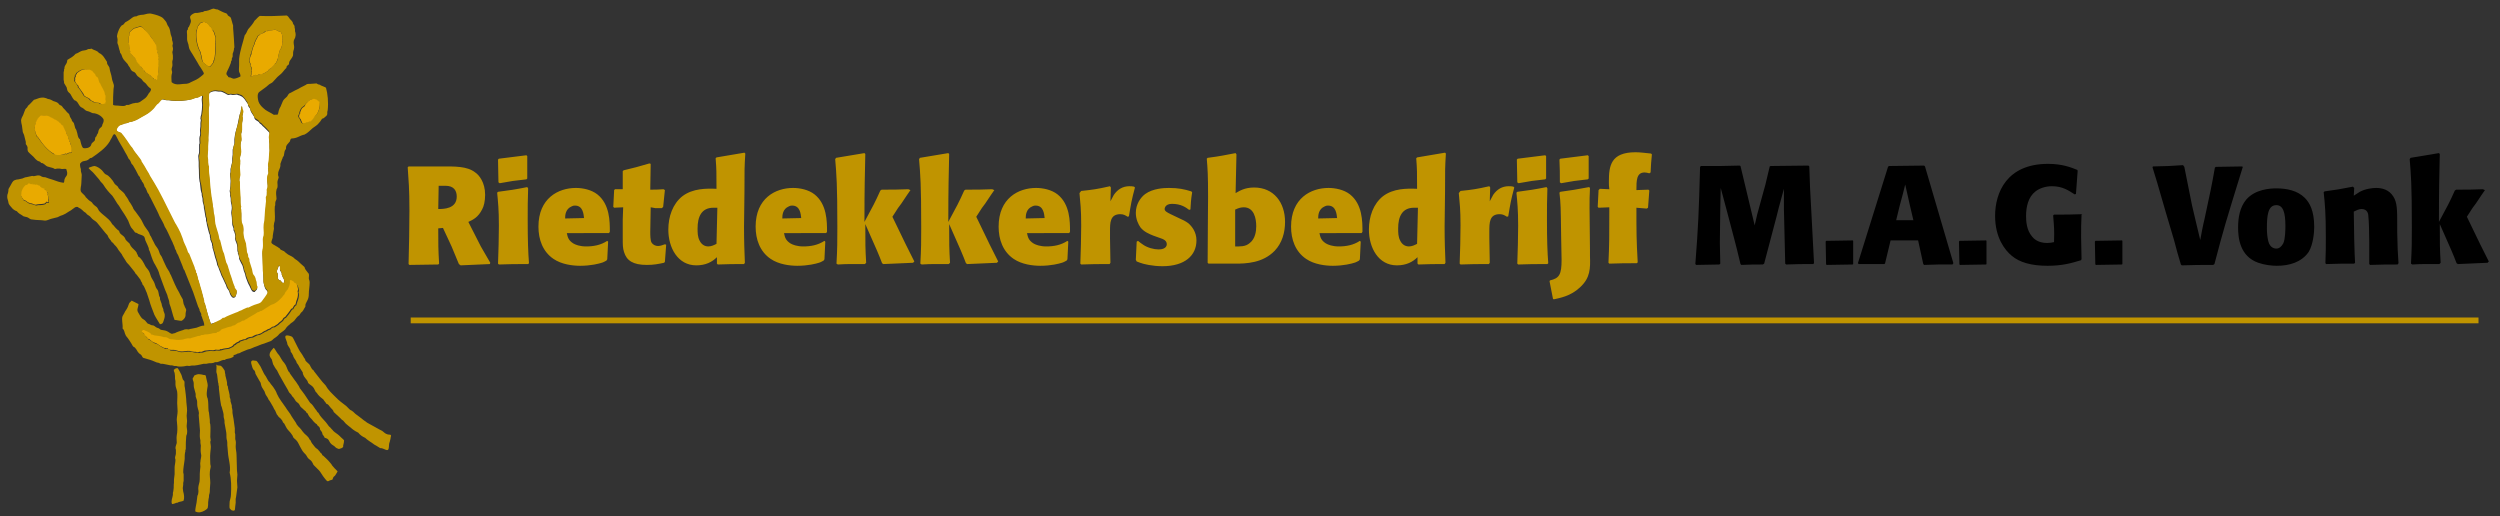 <?xml version="1.0" encoding="utf-8"?>
<!-- Generator: Adobe Illustrator 18.0.0, SVG Export Plug-In . SVG Version: 6.00 Build 0)  -->
<!DOCTYPE svg PUBLIC "-//W3C//DTD SVG 1.1//EN" "http://www.w3.org/Graphics/SVG/1.1/DTD/svg11.dtd">
<svg version="1.1" id="Layer_1" xmlns="http://www.w3.org/2000/svg" xmlns:xlink="http://www.w3.org/1999/xlink" x="0px" y="0px"
	 viewBox="0 0 581.3 120" enable-background="new 0 0 581.3 120" xml:space="preserve">
<rect x="0" y="0" width="581.3" height="120" fill="#333333" stroke="none"/>
<g>
	<defs>
		<rect id="SVGID_1_" x="-25.3" y="-48.1" width="623.6" height="226.8"/>
	</defs>
	<clipPath id="SVGID_2_">
		<use xlink:href="#SVGID_1_"  overflow="visible"/>
	</clipPath>
	<path clip-path="url(#SVGID_2_)" fill="#FFFFFF" d="M56.2,24.7c-0.1,0.5-0.2,1-0.3,1.6c-0.2,0.3-0.2,0.5-0.3,0.9
		c-0.1,0.6-0.3,1.5-0.4,2c-0.3,1-0.6,2-0.7,3.2c0,0.3,0,0.7,0,1c0,0.2-0.2,0.5-0.2,0.7c-0.1,0.2-0.1,0.5-0.2,0.7c0,0.4,0,0.8,0,1.2
		c0,0.3-0.1,0.5-0.1,0.8c0,0.3,0,0.5,0,0.8c-0.1,0.6-0.3,1.1-0.4,1.7c0,0.2,0,0.5,0,0.8c0,0.1-0.1,0.2-0.1,0.3
		c0,0.7,0.2,1.4,0.1,2.2c0,0.4,0,0.9-0.1,1.3c0,0.2-0.1,0.3-0.1,0.5c0,0.2,0.1,0.4,0.1,0.6c0,0.2,0,0.3,0,0.5c0,0.1,0.1,0.3,0.1,0.4
		c0.1,0.4,0,0.8,0.1,1.2c0.1,0.4,0.2,0.8,0.2,1.2c0,0.5-0.2,1-0.1,1.5c0,0.2,0.1,0.4,0.1,0.7c0,0.6,0.1,1.1,0.1,1.6
		c0,0.3,0.2,0.7,0.3,1c0,0.2,0,0.3,0,0.4c0,0.2,0.2,0.3,0.2,0.5c0.1,0.3,0.2,0.6,0.2,0.9c0,0.3-0.1,0.6,0,0.8c0,0.2,0.1,0.4,0.2,0.6
		c0.1,0.2,0.1,0.4,0.2,0.6c0.1,0.5,0.1,0.9,0.1,1.4c0,0.2,0.2,0.4,0.1,0.6c0.2,0.4,0.3,0.8,0.3,1.3c0.2,0.5,0.5,1,0.8,1.6
		c0.1,0.3,0.2,0.8,0.3,1.2c0.1,0.2,0.2,0.5,0.3,0.8c0.1,0.6,0.3,1.1,0.5,1.6c0.1,0.3,0.2,0.5,0.3,0.7c0.1,0.2,0.3,0.5,0.4,0.8
		c0.3,0.6,0.4,1,1,1c0.2-0.3,0.6-0.5,0.6-0.9c0-0.1-0.2-0.3-0.2-0.6c0-0.1,0-0.2,0-0.3c-0.1-0.2-0.2-0.4-0.2-0.7
		c-0.1-0.2-0.1-0.5-0.2-0.7c-0.1-0.3-0.4-0.5-0.5-0.8c-0.1-0.3-0.1-0.6-0.2-1c-0.2-0.6-0.4-1.3-0.6-1.9c-0.1-0.2-0.1-0.5-0.1-0.7
		c-0.1-0.1-0.2-0.3-0.2-0.4c-0.1-0.2-0.1-0.4-0.1-0.6c-0.1-0.2-0.1-0.4-0.2-0.6c-0.1-0.6,0-1.2-0.2-1.8c-0.1-0.4-0.3-0.8-0.4-1.2
		c-0.1-0.5-0.2-0.9-0.2-1.4c0-0.4,0.1-0.8,0-1.2c0-0.2-0.1-0.5-0.2-0.7c-0.1-0.2-0.2-0.5-0.2-0.7c-0.1-0.8,0.1-1.8-0.1-2.7
		c0-0.1-0.1-0.2-0.1-0.3c0-0.1,0.1-0.3,0.1-0.4c0-0.1-0.1-0.2-0.1-0.3c-0.1-0.8,0-1.7-0.1-2.5c-0.1-1-0.1-2-0.1-2.9
		c0-0.2-0.1-0.4-0.1-0.6c0-0.4,0.1-0.8,0.2-1.1c0-0.5-0.1-1.1-0.1-1.6c0-0.5,0.2-1,0.1-1.6c0-0.2-0.1-0.3-0.1-0.5
		c0-0.5,0.2-1.1,0.3-1.6c0-0.7-0.2-1.4-0.1-2c0-0.3,0.2-0.7,0.2-1c0-0.4-0.1-0.8-0.1-1.2c0-0.3,0.2-0.6,0.2-0.9c0.1-0.4,0-0.9,0-1.3
		c0-0.5,0.2-1.1,0.2-1.6c0-0.1-0.1-0.2-0.1-0.3c0-0.4,0.2-0.7,0.2-1.1c0-0.2-0.1-0.4-0.2-0.6C56.3,25.1,56.3,24.8,56.2,24.7
		C56.2,24.7,56.1,24.7,56.2,24.7 M49,75.3c-0.5-1.5-1-3.1-1.4-4.7c0-0.1-0.2-0.3-0.2-0.4c-0.1-0.2-0.1-0.5-0.1-0.7
		c-0.3-1.3-0.8-2.6-1.1-4c-0.1-0.2-0.2-0.4-0.2-0.6c-0.1-0.4-0.2-0.8-0.3-1.2c0-0.1-0.2-0.2-0.2-0.4c-0.1-0.1-0.1-0.3-0.1-0.5
		c0-0.1-0.2-0.2-0.2-0.4C45,62.4,45,62.2,45,62c-0.4-1-0.8-2-1.2-3c-0.1-0.1-0.2-0.3-0.3-0.4c-0.1-0.2-0.1-0.4-0.2-0.6
		c-0.3-0.8-0.8-1.6-1-2.5c-0.3-0.4-0.4-0.8-0.5-1.3c-0.3-0.7-0.7-1.4-1.1-2.1c-0.1-0.2-0.2-0.4-0.3-0.5c-0.9-1.7-1.8-3.7-2.7-5.4
		c-0.4-0.7-0.7-1.4-1.1-2.1c-0.6-1.1-1.2-2.2-1.9-3.2c-0.1-0.2-0.2-0.4-0.3-0.6c-0.3-0.6-0.7-1.1-1-1.7c-0.2-0.4-0.5-0.7-0.7-1.1
		c0-0.1-0.1-0.2-0.1-0.3c-0.1-0.2-0.3-0.5-0.5-0.7c-0.4-0.7-1.1-1.3-1.5-2.1c-0.5-0.5-0.9-1.2-1.3-1.8c-0.3-0.4-0.4-0.7-0.8-1.1
		c-0.2-0.2-0.3-0.5-0.5-0.6c-0.3-0.2-0.7-0.2-1-0.5c-0.1-0.5,0-0.6,0.3-0.9c0.3-0.4,0.5-0.4,1.1-0.6c0.2-0.1,0.4-0.2,0.5-0.2
		c0.4-0.1,0.7,0,1-0.3c1.6-0.2,2.6-1.1,3.8-1.7c0.8-0.4,1.2-0.8,1.8-1.4c0.3-0.3,0.6-0.7,0.8-1c0.1-0.1,0.3-0.2,0.4-0.3
		c0.3-0.3,0.5-0.9,1-0.9c0.3,0,0.7,0.2,1,0.2c0.2,0,0.3,0,0.5,0c0.2,0,0.5,0.1,0.7,0.1c1.6,0.2,3.2,0,4.5-0.3
		c0.4-0.1,0.8-0.3,1.1-0.4c0.1,0,0.2,0,0.3,0c0.4-0.1,0.7-0.5,1.2-0.4c0,0.3-0.1,0.6-0.1,0.8c0,0.4,0.1,0.9,0.1,1.3
		c0,0.7-0.1,1.5-0.2,2.2c-0.1,0.3-0.2,0.6-0.2,1c0,0.1,0.1,0.2,0.1,0.3c0,0.2-0.1,0.5-0.1,0.7c0,0.3,0,0.5,0,0.8
		c0,0.3-0.1,0.6-0.1,0.9c0,0.3,0.1,0.7,0,1.2c0,0.1-0.1,0.2-0.1,0.3c-0.1,0.5,0,1,0,1.5c0,0.1-0.1,0.2-0.1,0.3c0,0.5,0,1.1,0,1.7
		c0,0.4-0.2,0.7-0.2,1c0,0.4,0.1,1,0.1,1.4c0,0.3,0,0.6,0,1c0.1,1.2,0,2.4,0.2,3.5c0,0.1,0.1,0.2,0.1,0.4c0.1,0.7,0.1,1.5,0.3,2.1
		c0,0.1,0.1,0.2,0.1,0.3c0,0.1,0,0.2,0,0.3c0,0.3,0.2,0.7,0.2,1c0,0.1,0,0.2,0,0.3c0,0.5,0.3,1,0.3,1.5c0,0.1,0,0.2,0,0.3
		c0,0.1,0.1,0.2,0.1,0.4c0.1,0.4,0.1,0.8,0.2,1.2c0,0.3,0.1,0.5,0.2,0.8c0,0.2,0,0.3,0,0.5c0.1,0.3,0.2,0.6,0.2,0.9
		c0.2,0.7,0.3,1.4,0.5,2c0.1,0.2,0.2,0.4,0.2,0.6c0,0.1,0,0.2,0,0.3c0,0.1,0.1,0.2,0.1,0.3c0,0.1,0,0.2,0,0.3c0.1,0.3,0.3,0.7,0.4,1
		c0,0.1,0,0.2,0,0.3c0,0.1,0.1,0.2,0.1,0.3c0,0.1,0,0.2,0,0.3c0.1,0.3,0.2,0.7,0.3,1c0.1,0.4,0.2,0.8,0.3,1.2
		c0.2,0.6,0.4,1.1,0.5,1.8c0.2,0.4,0.4,0.8,0.5,1.2c0.2,0.4,0.3,0.8,0.5,1.3c0.1,0.2,0.2,0.4,0.3,0.6c0.2,0.5,0.4,0.8,0.6,1.3
		c0.2,0.3,0.2,0.6,0.4,1c0.1,0.1,0.2,0.3,0.3,0.4c0.2,0.3,0.3,0.7,0.4,1c0.2,0.4,0.5,1,1,0.8c0.2-0.1,0.3-0.2,0.3-0.4
		c0.1-0.2,0.3-0.7,0.2-1c0-0.2-0.4-0.5-0.5-0.7c-0.1-0.1-0.1-0.3-0.1-0.4c-0.4-0.9-0.6-2-1-2.9c-0.2-0.6-0.4-1.3-0.6-2
		c-0.1-0.2-0.2-0.4-0.3-0.6c-0.2-0.7-0.4-1.4-0.5-2c-0.1-0.2-0.2-0.5-0.3-0.7c-0.2-0.7-0.4-1.6-0.6-2.4c0-0.2-0.2-0.3-0.2-0.4
		c-0.1-0.3-0.1-0.6-0.2-1c-0.2-0.7-0.4-1.3-0.6-2c-0.2-0.7-0.2-1.5-0.3-2.2c0-0.3-0.2-0.7-0.2-1c0-0.3,0-0.7-0.1-1
		c0-0.2-0.1-0.3-0.1-0.4c0-0.1,0-0.2,0-0.3c0-0.2-0.1-0.4-0.1-0.7c-0.3-1.5-0.5-3.4-0.6-5.2c-0.1-0.6-0.2-1.3-0.2-2c0-0.3,0-0.7,0-1
		c0-0.1-0.1-0.2-0.1-0.3c-0.1-0.4,0-0.9-0.1-1.3c0-0.2-0.1-0.5-0.1-0.7c-0.1-0.6,0.1-1.1,0.1-1.6c0-0.3,0-0.6,0-0.8
		c0-0.4,0.1-1.1,0.1-1.6c0-0.3-0.1-0.6,0-0.9c0.1-1.2,0.1-2.8,0.1-4.2c0-0.8-0.1-1.5,0-2.3c0-0.2,0.1-0.4,0.1-0.6
		c0-0.5-0.1-1-0.1-1.6c0-0.4,0-0.9,0.1-1.2c0.2-0.4,1-0.6,1.5-0.6c0.2,0,0.5,0.1,0.7,0.1c0.2,0,0.3,0,0.5,0c0.2,0,0.6,0.2,0.8,0.3
		c0.3,0.1,0.6,0.4,1,0.5c0.2,0,0.3-0.1,0.5-0.1c0.2,0,0.4,0.1,0.6,0.1c0.3,0,0.6-0.1,0.8-0.1c0.2,0,0.5,0.2,0.7,0.2
		c0.2,0.1,0.4,0.2,0.6,0.3c0.4,0.3,0.7,0.7,1,1.2c0.1,0.1,0.2,0.3,0.3,0.4c0.1,0.1,0.1,0.3,0.1,0.5c0.1,0.3,0.4,0.5,0.5,0.8
		c0.1,1,0.9,1.3,1,2.2c0.2,0.4,0.7,0.5,1,0.8c0.1,0.1,0.1,0.2,0.2,0.3c0.1,0.1,0.3,0.2,0.4,0.3c0.2,0.2,0.3,0.4,0.5,0.5
		c0.3,0.3,0.6,0.6,1,1c0.2,0.2,0.4,0.4,0.4,0.5c0.1,0.4-0.1,0.9-0.1,1.3c0,0.4,0,0.8,0.1,1.2c0,0.4,0,0.8,0,1.1c0,0.4,0.1,0.8,0,1.1
		c-0.1,0.5-0.1,0.9-0.1,1.5c0,0.5-0.2,1.1-0.2,1.6c0,0.2,0.1,0.3,0.1,0.5c0,0.1-0.1,0.2-0.1,0.3c0,0.3,0.1,0.6,0.1,0.9
		c0,0.3-0.2,0.7-0.3,1c-0.1,0.7,0.1,1.5,0.1,2.1c0,0.3-0.2,0.6-0.2,0.9c-0.1,0.4,0,0.8,0,1.2c0,0.2-0.2,0.4-0.2,0.6
		c-0.1,0.4,0,0.9,0,1.3c-0.1,0.7-0.1,1.4-0.2,2c-0.1,0.5-0.1,1.1-0.1,1.7c0,0.5-0.2,0.9-0.2,1.4c0,0.8,0.2,1.6,0,2.4
		c0,0.2-0.2,0.5-0.2,0.9c0,0.7,0.1,1.4,0,2.1c0,0.2-0.1,0.3-0.1,0.4c-0.1,0.5,0,1.1,0,1.6c0,1.1,0.1,2.1,0.1,3.2
		c0,0.8,0.1,1.6,0.1,2.5c0.2,0.6,0.2,1.1,0.5,1.5c0.2,0.2,0.5,0.5,0.5,0.8c0,0.1-0.1,0.5-0.1,0.6c-0.1,0.2-0.4,0.6-0.6,0.9
		c-0.1,0.1-0.2,0.3-0.3,0.4c-0.2,0.3-0.4,0.6-0.7,0.7c-0.4,0.2-0.9,0.3-1.4,0.5c-0.2,0.1-0.5,0.2-0.7,0.3c-0.2,0.1-0.4,0.2-0.6,0.3
		c-0.1,0-0.2,0-0.3,0c-0.3,0.1-0.6,0.3-0.9,0.4c-0.3,0.1-0.6,0.2-0.9,0.4c-0.3,0.1-0.6,0.2-0.9,0.4c-0.9,0.4-1.9,0.7-2.7,1.2
		c-0.1,0.1-0.2,0-0.3,0c-0.4,0.3-0.9,0.5-1.3,0.8C50,74.9,49.6,75.2,49,75.3"/>
	<path clip-path="url(#SVGID_2_)" fill="#C09400" d="M56.2,24.6c0.1,0.1,0.2,0.4,0.2,0.7c0.1,0.2,0.2,0.5,0.2,0.6
		c0,0.4-0.2,0.7-0.2,1.1c0,0.1,0.1,0.2,0.1,0.3c0,0.5-0.2,1.1-0.2,1.6c0,0.4,0,0.9,0,1.3c0,0.3-0.2,0.6-0.2,0.9
		c0,0.4,0.1,0.8,0.1,1.2c0,0.4-0.2,0.7-0.2,1c-0.1,0.6,0.1,1.3,0.1,2c0,0.6-0.3,1.1-0.3,1.6c0,0.2,0.1,0.3,0.1,0.5
		c0,0.5-0.1,1-0.1,1.6c0,0.6,0.1,1.1,0.1,1.6c0,0.4-0.2,0.8-0.2,1.1c0,0.2,0,0.4,0.1,0.6c0,0.9,0,1.9,0.1,2.9c0.1,0.8,0,1.7,0.1,2.5
		c0,0.1,0.1,0.2,0.1,0.3c0,0.2-0.1,0.3-0.1,0.4c0,0.1,0.1,0.2,0.1,0.3c0.1,0.9,0,1.8,0.1,2.7c0,0.2,0.1,0.5,0.2,0.7
		c0.1,0.2,0.2,0.5,0.2,0.7c0.1,0.4,0,0.8,0,1.2c0,0.5,0.1,1,0.2,1.4c0.1,0.4,0.3,0.8,0.4,1.2c0.1,0.6,0.1,1.2,0.2,1.8
		c0,0.2,0.1,0.4,0.2,0.6c0.1,0.2,0.1,0.4,0.1,0.6c0,0.2,0.1,0.3,0.2,0.4c0.1,0.2,0.1,0.4,0.1,0.7c0.2,0.6,0.4,1.3,0.6,1.9
		c0.1,0.4,0.1,0.7,0.2,1c0.1,0.3,0.4,0.5,0.5,0.8c0.1,0.2,0.2,0.5,0.2,0.7c0.1,0.2,0.2,0.5,0.2,0.7c0,0.1,0,0.2,0,0.3
		c0,0.3,0.2,0.5,0.2,0.6c0,0.4-0.4,0.6-0.6,0.9c-0.7,0-0.8-0.4-1-1c-0.1-0.3-0.3-0.6-0.4-0.8c-0.1-0.2-0.2-0.5-0.3-0.7
		c-0.2-0.5-0.4-1-0.5-1.6c-0.1-0.3-0.2-0.5-0.3-0.7c-0.1-0.4-0.1-0.8-0.3-1.2c-0.2-0.6-0.6-1.1-0.8-1.6c-0.1-0.5-0.2-0.9-0.3-1.3
		c0.1-0.2-0.1-0.4-0.1-0.6c-0.1-0.5,0-0.9-0.1-1.4c0-0.2-0.1-0.4-0.2-0.6c-0.1-0.2-0.2-0.4-0.2-0.6c-0.1-0.3,0-0.5,0-0.8
		c0-0.3-0.1-0.6-0.2-0.9c0-0.2-0.2-0.3-0.2-0.5c0-0.1,0-0.3,0-0.4c-0.1-0.3-0.2-0.7-0.3-1c-0.1-0.5-0.1-1-0.1-1.6
		c0-0.2-0.1-0.5-0.1-0.7c0-0.5,0.2-1,0.1-1.5c0-0.4-0.1-0.8-0.2-1.2c-0.1-0.4,0-0.8-0.1-1.2c0-0.1-0.1-0.3-0.1-0.4
		c0-0.1,0-0.3,0-0.5c0-0.2-0.1-0.4-0.1-0.6c0-0.2,0.1-0.3,0.1-0.5c0-0.4,0-0.9,0.1-1.3c0-0.8-0.2-1.5-0.1-2.2c0-0.1,0.1-0.2,0.1-0.3
		c0-0.3,0-0.5,0-0.8c0.1-0.6,0.3-1.1,0.4-1.7c0-0.3,0-0.5,0-0.8c0-0.3,0.1-0.5,0.1-0.8c0-0.4,0-0.8,0-1.2c0-0.2,0.1-0.5,0.2-0.8
		c0.1-0.2,0.2-0.5,0.2-0.7c0-0.3,0-0.7,0-1c0.1-1.2,0.4-2.2,0.7-3.2c0.2-0.6,0.3-1.4,0.4-2c0.1-0.4,0.1-0.6,0.3-0.9
		C55.9,25.7,56.1,25.3,56.2,24.6C56.1,24.7,56.2,24.7,56.2,24.6"/>
	<path clip-path="url(#SVGID_2_)" fill="#C09400" d="M40.6,74.4c-0.5-1.2-0.7-2.6-1.2-3.8c0-0.8-0.4-1.3-0.5-2
		c-0.7-1.5-1.2-3.2-1.8-4.7c-0.2-0.9-0.6-1.6-1-2.3c-0.1-0.2-0.2-0.3-0.3-0.5c-0.4-0.8-0.7-1.8-1-2.7c-0.1-0.2-0.2-0.3-0.2-0.5
		c0-0.1,0-0.3-0.1-0.4c-0.2-0.6-0.5-1.1-0.7-1.6c-0.1-0.3-0.1-0.6-0.3-0.9c-0.3-0.3-0.8-0.4-1.3-0.6c-0.1,0-0.2-0.1-0.3-0.2
		c-0.2-0.1-0.3-0.1-0.4-0.1c-0.2-0.1-0.3-0.4-0.5-0.6c-0.2-0.2-0.3-0.4-0.5-0.6c-0.3-0.5-0.5-1.1-0.7-1.6c-0.1-0.2-0.3-0.5-0.4-0.7
		c-0.5-0.9-1.2-1.8-1.7-2.7c-0.6-0.7-1-1.6-1.6-2.4c-0.8-0.8-1.5-1.6-2.1-2.6c-0.2-0.3-0.5-0.5-0.7-0.8c-0.1-0.1-0.1-0.2-0.2-0.3
		c-0.2-0.2-0.4-0.5-0.6-0.7c-0.2-0.2-0.4-0.5-0.6-0.7c-0.4-0.5-0.9-0.8-1.3-1.3c0.1-0.2,0.4-0.2,0.6-0.3c0.2-0.1,0.6-0.2,0.8-0.2
		c0.6,0.1,1.3,0.6,1.7,1c0.3,0.3,0.5,0.7,0.8,0.9c0.1,0.1,0.3,0.1,0.4,0.2c0.4,0.2,1,0.9,1.3,1.3c0.2,0.3,0.3,0.5,0.5,0.8
		c0.2,0.2,0.4,0.3,0.6,0.5c0.2,0.2,0.2,0.4,0.4,0.6c0.4,0.4,0.9,0.7,1.2,1.1c0.1,0.1,0.2,0.3,0.3,0.5c0.1,0.1,0.2,0.3,0.3,0.4
		c0.2,0.3,0.4,0.6,0.5,0.9c0.2,0.3,0.4,0.5,0.6,0.9c0.1,0.2,0.2,0.4,0.3,0.5c0,0.1,0,0.2,0.1,0.3c0.1,0.2,0.3,0.5,0.5,0.7
		c0.4,0.6,1,1.3,1.4,2c0.3,0.5,0.5,1.1,0.8,1.5c0.3,0.5,0.7,0.9,0.9,1.3c0.2,0.3,0.2,0.7,0.5,1c0.2,0.5,0.5,1,0.7,1.4
		c0.2,0.5,0.5,0.9,0.8,1.3c0.3,0.4,0.4,0.9,0.6,1.4c0.1,0.2,0.3,0.4,0.4,0.6c0.3,0.7,0.6,1.4,0.9,2c0.2,0.5,0.5,0.9,0.8,1.4
		c0.2,0.3,0.2,0.6,0.4,0.8c0.6,1.4,1.2,2.9,2,4.2c0.1,0.2,0.2,0.5,0.4,0.8c0.1,0.2,0.3,0.5,0.4,0.7c0.1,0.4,0.1,0.7,0.2,1.1
		c0.1,0.2,0.2,0.4,0.3,0.7c0.1,0.2,0.3,0.5,0.3,0.7c0,0.2-0.1,0.3-0.1,0.5c-0.1,0.3,0,0.7-0.1,1c-0.1,0.4-0.6,0.9-0.9,1
		C41.6,74.6,41.1,74.4,40.6,74.4"/>
	<path clip-path="url(#SVGID_2_)" d="M8,47.4c0.1,0.1,0.2,0,0.3,0.1C8.7,47.5,8,47.5,8,47.4"/>
	<path clip-path="url(#SVGID_2_)" fill="#FFFFFF" d="M64.8,61.7c0.1,0.1,0,0.1,0.2,0.1c0.2,0.3,0.1,0.5,0.1,0.9
		c0,0.3,0.3,0.5,0.4,0.8c0,0.1,0,0.2,0,0.3c0.1,0.4,0.3,0.8,0.5,1.1c0.1,0.4,0.2,1.2-0.4,0.8c-0.1-0.1-0.2-0.3-0.4-0.5
		c-0.1,0-0.2,0-0.2,0c-0.2-0.1-0.4-0.4-0.4-0.5c-0.1-0.3,0.1-0.7,0-1c0-0.1-0.2-0.3-0.2-0.4C64.3,62.7,64.8,62.2,64.8,61.7"/>
	<path clip-path="url(#SVGID_2_)" fill="#C09400" d="M72.9,86.1c0,0.1,0.1,0.1,0.1,0.2c0.9,1.1,1.7,2.3,2.7,3.3
		c0.6,1.1,1.5,1.9,2.3,2.7c0.4,0.4,0.8,0.8,1.2,1.1c0.4,0.3,0.9,0.7,1.3,1c0.3,0.3,0.5,0.5,0.8,0.8c0.1,0.1,0.3,0.2,0.5,0.3
		c0.3,0.2,0.5,0.4,0.8,0.7c0.4,0.3,0.8,0.6,1.2,0.9c0.5,0.4,1,0.8,1.6,1.2c0.9,0.5,1.8,1,2.7,1.5c0.3,0.2,0.7,0.3,0.9,0.5
		c0.4,0.3,0.5,0.5,1.1,0.7c0.3,0.1,0.7,0,0.8,0.2c0.1,0.1-0.1,0.5-0.1,0.8c-0.1,0.5-0.2,0.8-0.3,1.1c-0.1,0.4,0,1.3-0.3,1.5
		c-0.3,0.2-0.8-0.2-1.2-0.3c-0.2-0.1-0.4-0.1-0.6-0.1c-0.2-0.1-0.5-0.3-0.8-0.5c-0.3-0.2-0.6-0.3-0.8-0.5c-0.7-0.5-1.4-0.9-1.9-1.4
		c-0.7-0.3-1.2-0.7-1.6-1.2c-0.9-0.4-1.6-1-2.3-1.6c-0.2-0.2-0.4-0.3-0.6-0.5c-0.2-0.2-0.4-0.5-0.6-0.7c-0.1-0.1-0.2-0.1-0.3-0.2
		c-0.2-0.2-0.4-0.4-0.6-0.6c-0.4-0.4-0.8-0.7-1.3-1.2c-0.1-0.5-0.5-0.7-0.8-1.1c-0.3-0.3-0.4-0.7-0.9-0.8c-0.2-0.4-0.5-0.6-0.7-1
		c-0.5-0.4-0.9-0.7-1.3-1.2c-0.1-0.1-0.1-0.2-0.2-0.3c-0.1-0.1-0.2-0.2-0.3-0.3c-0.1-0.2-0.2-0.4-0.3-0.6c-0.1-0.2-0.2-0.4-0.4-0.6
		c-0.3-0.3-0.7-0.5-1-0.8c-0.1-0.1-0.1-0.3-0.2-0.5c-0.3-0.5-0.8-0.9-1-1.5c-0.1-0.2-0.1-0.4-0.1-0.5c-0.2-0.4-0.5-0.7-0.7-1.1
		c-0.2-0.4-0.4-0.8-0.7-1.1c-0.1-0.6-0.6-1-0.8-1.5c0-0.1,0-0.2-0.1-0.3c-0.1-0.3-0.3-0.6-0.5-0.8c0-0.8-0.6-1.2-0.8-1.8
		c0-0.1,0-0.3-0.1-0.5c-0.1-0.4-0.7-1.4-0.1-1.5c0.3-0.1,1.2,0.2,1.3,0.3c0.2,0.1,0.5,0.8,0.7,1.2c0.2,0.3,0.3,0.7,0.5,1
		c0.3,0.6,0.6,1.2,1,1.7c0.2,0.3,0.4,0.6,0.6,1c0.1,0.1,0.2,0.2,0.2,0.3c0.1,0.1,0.1,0.3,0.1,0.3c0.2,0.3,0.5,0.5,0.8,0.8
		C72.2,84.9,72.3,85.8,72.9,86.1"/>
	<path clip-path="url(#SVGID_2_)" fill="#C09400" d="M79.8,103.9c-0.2,0.3-0.6,0.4-1,0.5c-0.3-0.1-0.6-0.2-0.8-0.4
		c-0.3-0.4-0.8-0.5-1.1-0.9c-0.2-0.2-0.3-0.5-0.5-0.8c-0.2-0.3-0.5-0.4-0.9-0.5c-0.1-0.3-0.3-0.5-0.5-0.8c-0.1-0.1,0-0.3-0.1-0.4
		c-0.1-0.3-0.4-0.5-0.5-0.8c0-0.1,0-0.3-0.1-0.4c-0.1-0.2-0.3-0.3-0.5-0.5c-0.1-0.1-0.1-0.3-0.2-0.3c-0.1-0.1-0.2-0.1-0.3-0.2
		c-0.3-0.3-0.6-0.6-0.8-0.9c-0.3-0.3-0.6-0.6-0.8-1c-0.1-0.1-0.1-0.2-0.1-0.3c-0.1-0.1-0.2-0.1-0.3-0.2c-0.1-0.2-0.2-0.4-0.4-0.5
		c-0.3-0.3-0.7-0.6-1-0.9c-0.2-0.3-0.3-0.6-0.5-0.8c-0.2-0.2-0.4-0.3-0.6-0.5c-0.3-0.4-0.5-0.9-0.9-1.2c-0.1-0.4-0.5-0.6-0.7-0.9
		c-0.1-0.2-0.2-0.4-0.3-0.6c-0.2-0.4-0.5-0.8-0.7-1.2c-0.4-0.8-0.9-1.5-1.3-2.3c-0.2-0.3-0.3-0.7-0.5-1c-0.2-0.2-0.3-0.4-0.5-0.7
		c-0.1-0.2-0.3-0.5-0.4-0.7c-0.1-0.3-0.2-0.7-0.3-1.1c-0.2-0.4-0.6-0.6-0.5-1.3c0.1-0.6,0.6-1,0.9-1.4h0.1c0.4,0.5,0.7,1.2,1.2,1.7
		c0.4,0.6,0.7,1.3,1.2,1.8c0.5,0.6,0.6,1.3,1,2c0.1,0.1,0.2,0.1,0.2,0.2c0.1,0.2,0.2,0.4,0.3,0.5c0.3,0.4,0.7,1,1,1.4
		c0.2,0.2,0.3,0.4,0.5,0.7c0.1,0.2,0.3,0.4,0.4,0.6c0.1,0.2,0.2,0.5,0.4,0.7c0.3,0.4,0.6,0.8,0.9,1.2c0.3,0.4,0.5,0.8,0.8,1.2
		c0.1,0.2,0.3,0.4,0.4,0.6c0.1,0.2,0.3,0.3,0.5,0.5c0.3,0.3,0.5,0.7,0.8,1.1c0.2,0.2,0.4,0.5,0.5,0.7c0.1,0.1,0.3,0.2,0.3,0.3
		c0.1,0.2,0.2,0.3,0.3,0.5c0.5,0.7,1.2,1.3,1.7,2c0.2,0.3,0.4,0.6,0.7,0.8c0.2,0.3,0.5,0.5,0.7,0.8c0.4,0.4,1,0.7,1.5,1.2
		c0.1,0.1,0.2,0.2,0.3,0.3c0.3,0.3,0.6,0.5,0.7,0.7C80,103.1,79.7,103.6,79.8,103.9"/>
	<path clip-path="url(#SVGID_2_)" fill="#C09400" d="M78.5,109.6c-0.2,0.3-0.3,0.6-0.6,1c-0.1,0.1-0.3,0.2-0.4,0.4
		c-0.1,0.1-0.1,0.4-0.2,0.5c-0.1,0.1-0.4,0.1-0.6,0.2c-0.2,0.1-0.3,0.2-0.5,0.2c-0.3,0-0.9-1-1.1-1.2c-0.3-0.4-0.6-1-0.9-1.3
		c-0.3-0.3-0.6-0.6-1-1c-0.1-0.1-0.2-0.2-0.3-0.3c-0.2-0.4-0.3-0.7-0.6-1c-0.2-0.2-0.4-0.3-0.6-0.5c-0.3-0.3-0.4-0.7-0.7-1
		c-0.1-0.1-0.2-0.2-0.3-0.3c-0.4-0.4-0.6-0.9-0.9-1.4c-0.3-0.5-0.5-1.1-0.8-1.4c-0.2-0.3-0.6-0.5-0.8-0.8c-0.1-0.1-0.1-0.2-0.1-0.3
		c-0.3-0.5-0.7-1-1.1-1.4c-0.4-0.4-0.6-1-0.9-1.5c-0.1-0.1-0.2-0.2-0.3-0.3c-0.1-0.3-0.2-0.5-0.4-0.7c-0.2-0.3-0.5-0.4-0.7-0.7
		c-0.1-0.1-0.1-0.2-0.2-0.3c-0.1-0.1-0.2-0.2-0.2-0.3c-0.1-0.2-0.2-0.5-0.3-0.7c-0.2-0.3-0.4-0.6-0.5-0.9c-0.2-0.4-0.5-0.8-0.7-1.2
		c-0.1-0.2-0.2-0.3-0.3-0.4c-0.1-0.2-0.2-0.4-0.3-0.6c-0.1-0.2-0.3-0.4-0.4-0.6c-0.1-0.2-0.2-0.5-0.3-0.8c-0.2-0.4-0.5-0.7-0.7-1.2
		c-0.1-0.2-0.1-0.5-0.2-0.8c-0.1-0.2-0.2-0.3-0.3-0.5c-0.3-0.5-0.6-1.1-0.9-1.6c0-0.2-0.1-0.5-0.2-0.7c-0.1-0.1-0.2-0.2-0.3-0.3
		c-0.2-0.3-0.3-0.7-0.4-1.1c-0.1-0.3-0.3-0.9,0.3-1c0.1,0,0.6,0.1,0.8,0.1c0.2,0.1,0.5,0.6,0.7,0.9c0.2,0.3,0.4,0.6,0.6,1.1
		c0.3,0.6,0.5,1.1,0.9,1.6c0.2,0.3,0.3,0.6,0.5,0.9c0.1,0.2,0.2,0.3,0.4,0.5c0.2,0.3,0.4,0.6,0.6,0.8c0.1,0.1,0.2,0.3,0.3,0.4
		c0.2,0.3,0.3,0.5,0.5,0.8c0.1,0.2,0.2,0.4,0.3,0.7c0.5,1.1,1.3,2.1,2,3.1c0.4,0.7,1,1.3,1.4,2.1c0.3,0.5,0.7,1,1,1.5
		c0.1,0.1,0.1,0.3,0.2,0.4c0.2,0.3,0.5,0.6,0.8,0.9c0.3,0.3,0.5,0.7,0.8,1c0.3,0.4,0.8,0.7,1.1,1.1c0.2,0.2,0.2,0.5,0.5,0.7
		c0.2,0.6,0.6,1,1,1.5c0.2,0.3,0.5,0.4,0.8,0.7c0.1,0.2,0.3,0.3,0.4,0.5c0.1,0.2,0.3,0.3,0.4,0.4c0.1,0.1,0.1,0.2,0.1,0.3
		c0.1,0.1,0.2,0.1,0.3,0.2c0.4,0.4,1,0.9,1.4,1.4c0.2,0.3,0.5,0.5,0.6,0.8C77.5,108.6,78,109.1,78.5,109.6"/>
	<path clip-path="url(#SVGID_2_)" fill="#C09400" d="M53.4,109.9c0.3-1.6-0.3-3.1-0.4-4.7c0-0.4-0.1-0.8-0.1-1.2
		c-0.1-0.5,0-1-0.1-1.5c0-0.1-0.1-0.3-0.1-0.4c-0.1-0.5,0-1-0.1-1.6c-0.1-0.7-0.3-1.5-0.4-2.2c0-0.1,0-0.3,0-0.4
		c0-0.4-0.2-0.7-0.2-1.1c0-0.3,0-0.6-0.1-0.9c-0.1-0.3-0.2-0.7-0.3-1.1c0-0.2-0.2-0.4-0.2-0.6c-0.1-0.4-0.1-0.8-0.2-1.2
		c-0.1-0.8-0.2-1.7-0.3-2.6c0-0.2,0-0.3,0-0.5c0-0.1-0.1-0.3-0.1-0.4c0-0.2,0-0.4-0.1-0.6c-0.1-0.5-0.1-1.1-0.2-1.6
		c0-0.3-0.2-0.6-0.2-0.9c0-0.5,0.1-1.1,0-1.5c0,0,0,0,0-0.1c0,0,0.1,0,0.1,0c0.1,0.3,0.7,0.1,1,0.3c0.2,0.1,0.7,0.8,0.8,1
		c0.1,0.2,0.1,0.4,0.1,0.6c0.1,0.2,0.1,0.4,0.1,0.6c0.1,0.4,0.2,0.8,0.3,1.2c0.1,0.3,0.1,0.6,0.1,0.9c0,0.2,0.1,0.3,0.2,0.5
		c0,0.2,0,0.4,0.1,0.7c0.1,0.3,0.2,0.8,0.3,1.3c0,0.1,0,0.2,0,0.3c0,0.3,0.2,0.5,0.2,0.8c0,0.1,0,0.2,0,0.3c0.1,0.3,0.2,0.7,0.3,1
		c0,0.1,0,0.3,0,0.4c0,0.1,0.1,0.3,0.1,0.4c0.1,0.4,0,0.8,0.1,1.2c0.1,0.4,0.1,0.7,0.2,1.1c0.1,0.7,0.2,1.5,0.3,2.2c0,0.3,0,0.6,0,1
		c0,0.1,0.1,0.3,0.1,0.4c0,0.4,0,0.7,0,1.1c0,0.1,0.1,0.3,0.1,0.4c0.1,0.4,0,0.9,0,1.3c0,0.7,0.2,1.3,0.2,2c0,1.1,0.1,2.4,0.1,3.6
		c0,0.3,0.1,0.6,0.1,1c0,0.4-0.1,0.9-0.1,1.4c0,0.5,0.1,1,0.1,1.5c-0.1,0.7-0.2,1.4-0.3,2.2c0,0.2-0.1,0.3-0.1,0.5
		c0,0.3,0,0.6,0,0.9c0,0.3-0.1,0.6-0.1,0.8c-0.1,0.7,0.1,1.2-0.7,1c-0.2,0-0.5-0.4-0.6-0.5c-0.1-0.3,0-1.2,0-1.6
		c0.1-0.5,0.3-1,0.3-1.5C53.8,113.3,53.8,111.4,53.4,109.9"/>
	<path clip-path="url(#SVGID_2_)" fill="#C09400" d="M42.7,116.4c-0.3,0.2-0.7,0.2-1,0.3c-0.2,0-0.3,0.2-0.5,0.2
		c-0.1,0-0.3,0-0.4,0.1c-0.3,0.1-0.5,0.2-0.8,0.2c-0.3-0.7,0.1-1.4,0.2-2.1c0-0.2,0-0.4,0-0.5c0-0.1,0.1-0.3,0.1-0.4
		c0.1-0.5,0.1-1,0.1-1.5c0.1-0.5,0-1.1,0.1-1.6c0-0.3,0.1-0.5,0.1-0.8c0-0.5,0-1,0-1.6c0-0.5,0.2-1.1,0.2-1.8c0-0.1-0.1-0.3-0.1-0.4
		c0-0.4,0.2-0.7,0.2-1.1c0-0.2,0-0.5,0-0.8c0-0.1-0.1-0.3-0.1-0.4c0-0.4,0.2-0.8,0.3-1.2c0-0.6-0.1-1.2,0-1.8c0-0.2,0.1-0.4,0.1-0.6
		c0.1-1,0-2-0.1-3c0-0.6,0.2-1.3,0.2-2c0-0.6-0.1-1.3-0.1-1.9c0-0.9,0.1-1.7,0-2.6c-0.1-0.6-0.4-1.1-0.4-1.7c0-0.3,0-0.5,0-0.8
		c0-0.2-0.1-0.3-0.1-0.5c0-0.5,0-0.9-0.1-1.4c-0.1-0.2-0.2-0.5-0.2-0.7c0.2-0.2,0.5-0.4,0.8-0.4h0.1c0.2,0.2,0.3,0.5,0.5,0.8
		c0.1,0.3,0.3,0.5,0.4,0.8c0.1,0.3,0.2,0.7,0.3,1c0.1,0.2,0.4,0.4,0.4,0.6c0,0.2,0,0.4,0,0.5c0,0.3,0,0.6,0.1,0.9
		c0.1,0.5,0.1,1,0.2,1.6c0,0.4,0.1,0.6,0.1,1c0,0.9,0.2,1.8,0.2,2.7c0,0.4-0.1,0.8-0.1,1.2c0,0.4,0.1,0.8,0.1,1.2
		c0,0.4-0.1,0.8-0.1,1.2c0,0.4,0.2,1,0.1,1.6c0,0.3-0.2,0.5-0.2,0.8c-0.1,0.9-0.1,1.9-0.1,2.9c0,0.1-0.1,0.2-0.1,0.3
		c0,0.1,0,0.2,0,0.3c0,0.1-0.1,0.2-0.1,0.4c-0.1,0.6,0,1.2-0.1,1.7c-0.1,0.8-0.3,1.8-0.3,2.7c0,0.2,0.1,0.3,0.1,0.5c0,0.5,0,1,0,1.5
		c0,0.2-0.1,0.3-0.1,0.5c0,0.1,0,0.3,0,0.4c0,0.3-0.1,0.5-0.1,0.8c0,0.3,0.1,0.5,0.1,0.8C42.8,115,42.9,115.7,42.7,116.4"/>
	<path clip-path="url(#SVGID_2_)" fill="#C09400" d="M48.3,92.7c0.2,1,0.1,1.9,0.2,2.9c0,0.1,0.1,0.2,0.1,0.4c0,0.3,0.1,0.6,0.1,0.9
		c0.1,0.5,0.1,0.9,0.1,1.4c0,0.1,0.1,0.3,0.1,0.4c0.1,0.9,0,2,0,2.9c0,0.3,0.1,0.5,0.1,0.8c0,0.1-0.1,0.2-0.1,0.3
		c0,0.5,0.2,1,0.1,1.6c0,0.3-0.1,0.7-0.1,1c-0.1,0.9,0,1.7,0,2.6c0,0.2,0.1,0.3,0.1,0.5c0,0.4-0.2,0.9-0.2,1.3
		c-0.1,0.9,0.1,1.7,0.1,2.6c0,0.5-0.1,0.9-0.1,1.4c0,0.4,0,0.8-0.1,1.1c0,0.1-0.1,0.2-0.1,0.4c0,0.3,0,0.5-0.1,0.8
		c0,0.3-0.1,0.5-0.1,0.8c0,0.4,0,0.9-0.1,1.3c-0.2,0.4-1.1,0.9-1.7,1c-0.4,0.1-0.9,0-1.2-0.2c0-0.7,0.2-1.4,0.3-2
		c0.1-0.5,0.1-1.1,0.2-1.6c0.1-0.2,0.2-0.4,0.2-0.7c0.1-0.3,0-0.7,0-1c0-0.6,0.2-1.1,0.3-1.6c0.1-0.8,0-1.6,0.1-2.5
		c0-0.3,0.1-0.7,0.1-1c0-0.4-0.1-0.8,0-1.1c0-0.5,0.2-1,0.2-1.5c0-0.2-0.1-0.4-0.1-0.6c-0.1-0.6,0-1.2,0-1.7c0-0.2-0.1-0.4-0.1-0.6
		c0-0.2,0-0.4,0-0.6c0-0.2-0.1-0.3-0.1-0.5c-0.1-0.6,0-1.2,0-1.8c-0.1-1.2-0.2-2.4-0.3-3.6c0.2-0.7-0.2-1.3-0.3-2
		c-0.1-0.5,0-1-0.1-1.4c-0.1-0.3-0.2-0.6-0.3-0.9c0-0.2,0-0.4,0-0.6c-0.1-0.5-0.3-1-0.4-1.5c-0.1-0.4,0-0.9-0.1-1.3
		c-0.1-0.3-0.2-0.5-0.2-0.7c0-0.2,0.1-0.3,0.2-0.4c0.1-0.2,0.1-0.3,0.2-0.4c0.2-0.1,0.7-0.3,1-0.3c0.4,0,0.8,0.1,1.2,0.2
		c0.2,0,0.3,0,0.4,0.1c0.1,0.1,0.1,0.5,0.2,0.8c0.1,0.6,0.3,1,0.3,1.6C48.1,90.9,47.9,91.9,48.3,92.7"/>
	<path clip-path="url(#SVGID_2_)" fill="#E9AA00" d="M47.1,14.3c0.1,0-0.1-0.4-0.1-0.5c0-0.4-0.2-0.5-0.1-0.8c0,0,0,0.1,0,0.1
		c-0.1-0.2-0.2-0.6-0.2-0.9c-0.7-1.1-1.2-3.2-1-4.9c0-0.1,0.1-0.2,0.1-0.3c0.1-0.4,0.1-0.8,0.4-1.1c0.1-0.1,0.3-0.4,0.5-0.6
		c0.3,0,0.5-0.2,0.8-0.2c0.5,0.1,1.1,0.4,1.2,0.9c0.2,0.2,0.5,0.3,0.6,0.6v0.2C49.3,7,49.4,7,49.5,7.1c0.2,0.3,0.3,0.6,0.4,1
		c0,0.1,0.1,0.2,0.1,0.3c0.1,0.4,0,1,0.1,1.4c0,0.1,0,0.2-0.1,0.3c0,0.1,0.1,0.2,0.1,0.3c-0.1,1.2,0,2.7-0.4,3.6c0,0,0.1,0,0.1-0.1
		c0,0,0,0,0,0c-0.1,0.1-0.2,0.2-0.2,0.3c0.1,0-0.1,0.1,0,0.1c0,0.4-0.6,0.9-0.7,1.1c0,0.1-0.3,0.1-0.4,0.1c-0.1,0-0.2-0.1-0.3-0.2
		c-0.4-0.3-0.7-0.5-1-0.8C47.2,14.4,47.2,14.3,47.1,14.3"/>
	<path clip-path="url(#SVGID_2_)" fill="#C09400" d="M33.7,77.8c0.1,0.1,0.1,0.3,0.2,0.4c0.2,0.3,0.5,0.4,0.7,0.8
		c0.1-0.1,0.4,0.2,0.6,0.3c0.2,0.2,0.5,0.4,0.7,0.5c0.2,0.1,0.4,0.1,0.6,0.2c0.2,0.1,0.4,0.2,0.5,0.3c0.3,0.2,0.5,0.4,0.8,0.5
		c0.3,0.1,0.5,0.4,0.9,0.3c0.1,0.1,0.4,0,0.5,0.1c0.2,0,0.3,0.2,0.4,0.3c0.4,0.1,0.9,0,1.4,0.1c0.4,0.1,0.8,0.3,1.2,0.3
		c0.7,0,1.4-0.2,2.2-0.1c0.3,0,0.7,0.2,1,0.2c0.1,0,0.2,0,0.3,0c0.2,0,0.4,0.1,0.6,0.1c0.1,0,0.2-0.1,0.3-0.1c0.2,0,0.4,0,0.5,0
		c0.3-0.1,0.6-0.2,0.9-0.3c0.3,0,0.6-0.1,0.9-0.1c0.4,0,0.8,0.1,1.1,0c0.1,0,0.2-0.1,0.3-0.1c0.3,0,0.7,0.1,1,0
		c0.2,0,0.3-0.1,0.4-0.1c0.5-0.2,1-0.2,1.6-0.3c0.4-0.3,1-0.3,1.2-0.8c0.2,0,0.4-0.2,0.6-0.4c0.3-0.2,0.7-0.2,0.8-0.5
		c0.4-0.1,0.6-0.2,0.9-0.3c0.2-0.1,0.3-0.1,0.5-0.1c0.2-0.1,0.3-0.2,0.5-0.3c0.3-0.1,0.6-0.2,1-0.2c0.3-0.2,0.7-0.3,1-0.5
		c0.2-0.1,0.3-0.1,0.5-0.1c0.4-0.1,0.7-0.4,1-0.5c0.2-0.2,0.5-0.3,0.8-0.4c0.2-0.2,0.5-0.3,0.8-0.4c0.3-0.3,0.4-0.5,1-0.5
		c0.3-0.2,0.6-0.4,0.9-0.6c0.3-0.4,0.8-0.6,1.1-1c0.1-0.3,0.3-0.5,0.6-0.6c0.5-0.6,1-1.2,1.4-1.9c0.1,0,0.2-0.1,0.3-0.1
		c0.1-0.3,0.3-0.6,0.5-0.8c0.1-0.1,0.2-0.1,0.2-0.1c0.1-0.2,0.1-0.5,0.2-0.7c0.1-0.3,0.2-0.5,0.3-0.9c0.1-0.5,0.2-1,0-1.4
		c0.1-0.3,0.1-0.4,0.1-0.5c0,0,0,0,0,0c-0.1-0.4-0.1-1-0.5-1.3c-0.1-0.1-0.2-0.1-0.3-0.2c-0.1-0.1-0.2-0.2-0.3-0.3
		c-0.1-0.1-0.5-0.3-0.6-0.3c-0.1,0-0.2,0.1-0.2,0.1c0.1,0.8-0.1,1.4-0.5,2.1c-0.1,0.1-0.3,0.2-0.3,0.4c-0.4,0.1-0.4,0.5-0.5,0.8
		c-0.1,0.1-0.2,0.2-0.3,0.3c-0.1,0.1-0.1,0.2-0.2,0.3c-0.1,0.1-0.2,0.2-0.3,0.3c-0.1,0.1-0.2,0.2-0.3,0.3c-0.5,0.6-1.2,1-2,1.2
		c-0.7,0.5-1.5,0.9-2.2,1.4h-0.2c-0.2,0.1-0.4,0.3-0.7,0.3c-0.8,0.6-1.8,1-2.6,1.6c-0.2,0-0.4,0.2-0.5,0.3c-0.2,0.1-0.3,0-0.5,0.1
		c-0.2,0.1-0.3,0.2-0.5,0.3c-0.1,0-0.2,0-0.3,0.1c-0.3,0.2-0.5,0.5-0.9,0.6c-0.2,0.1-0.6,0.1-0.8,0.3c-0.5,0.1-1,0.2-1.4,0.4
		c-0.3,0.1-0.8,0.2-0.6,0.2c-0.3-0.1-0.4,0.3-0.7,0.5c-0.2,0-0.4,0.2-0.6,0.2c-0.1,0-0.1,0.2-0.2,0.2c-0.3,0.1-0.6,0.1-0.9,0.1
		c-0.1,0-0.2,0.1-0.3,0.1c-0.3,0.1-0.4,0.1-0.6,0.1c-0.3,0.1-0.6,0-1,0.1c-0.1,0-0.2,0.1-0.3,0.1c-0.1,0-0.2,0-0.3,0
		c-0.2,0-0.4,0.2-0.5,0.2c-0.3,0-0.4,0-0.6,0.1c-0.5,0.2-1.2,0.4-1.6,0.5c-0.4-0.1-0.8,0.1-1.2,0.1c-0.3,0.1-0.6,0.1-0.9,0.2
		c-0.7,0.1-1.4,0-2-0.1c-0.2,0-0.5-0.1-0.7-0.1c-0.1,0-0.2-0.1-0.3-0.2c-0.2-0.1-0.5-0.2-0.7-0.2c-0.3,0-0.4-0.1-0.6-0.1
		c-0.6-0.2-1.2-0.2-1.8-0.3c-0.2,0-0.5-0.2-0.7-0.2c-0.3-0.4-1-0.7-1.5-0.9c-0.4-0.1-0.7-0.2-0.8,0.1C32.9,77.3,33.4,77.4,33.7,77.8
		 M64.4,63.3c0,0.1,0.1,0.2,0.2,0.4c0.1,0.3-0.1,0.6,0,1c0,0.1,0.2,0.4,0.4,0.5c0.1,0,0.2,0,0.2,0c0.2,0.1,0.2,0.4,0.4,0.5
		c0.7,0.3,0.5-0.5,0.4-0.8c-0.1-0.3-0.4-0.7-0.5-1.1c0-0.1,0-0.2,0-0.3c-0.1-0.3-0.3-0.5-0.4-0.8c-0.1-0.3,0.1-0.6-0.1-0.9
		c-0.2,0.1-0.1,0-0.2-0.1C64.8,62.2,64.3,62.7,64.4,63.3 M6.9,42.8c-0.3,0.1-0.4,0.4-0.8,0.4c-0.7,0.5-1.1,1.4-1.1,2.5
		c0.2,0.3,0.3,0.6,0.5,0.8c-0.1,0,0,0,0,0.1c0.4,0.1,0.7,0.3,1,0.6c0.2,0.1,0.3,0.1,0.5,0.2c0.1,0,0.3,0.1,0.5,0.1
		c0.3,0.1,0.6,0.2,0.9,0.3c0.2,0,0.3-0.1,0.5-0.1c0.6,0,1.3,0,1.8-0.3c0-0.2,0.1-0.3,0.3-0.3c0.1,0.2,0.3,0,0.4,0
		c0-0.1,0-0.2-0.1-0.3c0.2-0.7-0.3-1.1-0.1-1.8c-0.1,0-0.1,0-0.2,0c0-0.1,0.1-0.1,0.1-0.2c-0.2-0.2-0.4-0.4-0.6-0.5v-0.2
		c-0.4-0.1-0.9-0.3-1.1-0.7c-0.4,0-0.5-0.2-0.9-0.3c-0.1,0.1-0.3,0.1-0.4,0c0.1,0,0.2,0,0.2,0c-0.2-0.1-0.6,0-0.7-0.2c0,0,0,0,0,0
		C7.3,42.9,7.1,42.8,6.9,42.8 M12.8,35.9c0.7,0.2,1.8,0.2,2.4-0.1c0.1,0,0.1,0.1,0.2,0.1c0.4-0.1,0.5-0.4,1-0.3
		c0.1-0.1,0.2-0.1,0.3-0.2c-0.1-0.5-0.4-1-0.1-1.5c0-0.1-0.2,0-0.2-0.1c0-0.2-0.1-0.3,0-0.5c-0.1-0.2-0.2-0.3-0.3-0.5
		c-0.1-0.4-0.3-0.7-0.3-1c-0.2-0.4-0.4-0.7-0.5-1.2c-0.1-0.1-0.2-0.2-0.2-0.4c-0.4-0.2-0.3-0.7-0.5-1c-0.1-0.1-0.2-0.1-0.3-0.1
		c-0.2-0.1-0.3-0.4-0.4-0.5c-0.2-0.2-0.5-0.2-0.6-0.5c-0.6-0.2-1-0.6-1.6-0.8c-0.5-0.4-1.5-0.4-2.2-0.4c-0.7,0.7-1.3,1.5-1.4,2.7
		c0,0.3,0.1,0.5,0,0.7c0.2,0.5,0.2,1.1,0.5,1.4c0,0-0.1-0.1-0.1,0c0,0.1,0.1,0.1,0.1,0.2c0.1,0,0-0.1,0.1-0.1
		c1.1,1.6,2.2,3.1,3.9,4.1C12.6,35.9,12.7,36,12.8,35.9C12.8,35.9,12.8,35.9,12.8,35.9 M73.7,26.5c0.4-0.6,0.9-1.8,0.5-2.7
		c-0.4-0.3-0.8-0.8-1.5-0.7c-0.1,0-0.3,0.1-0.5,0.1c-0.3,0.3-0.8,0.5-1,0.9C71,24,71,24.4,70.7,24.6c-0.2,0.2-0.5,0.3-0.6,0.5
		c-0.2,0.2-0.4,0.7-0.5,1c0,0.1,0,0.2,0,0.3c0,0.1-0.1,0.2-0.2,0.3c-0.2,0.6,0.2,0.7,0.3,1c0.1,0.2,0.2,0.5,0.3,0.7
		c0.1,0.2,0.2,0.2,0.3,0.3c0.2-0.1,0.3-0.1,0.5-0.1c0.4-0.3,1-0.2,1.4-0.5C72.8,27.7,73.1,26.9,73.7,26.5
		C73.7,26.5,73.7,26.5,73.7,26.5 M50.5,74.7c0.5-0.2,0.9-0.4,1.3-0.8c0.1,0,0.2,0,0.3,0c0.8-0.5,1.8-0.8,2.7-1.2
		c0.3-0.1,0.6-0.2,0.9-0.4c0.3-0.1,0.6-0.2,0.9-0.4c0.3-0.1,0.6-0.3,0.9-0.4c0.1,0,0.2,0,0.3,0c0.2-0.1,0.4-0.2,0.6-0.3
		c0.2-0.1,0.5-0.2,0.7-0.3c0.5-0.2,1.1-0.3,1.4-0.5c0.3-0.2,0.5-0.5,0.7-0.8c0.1-0.1,0.2-0.3,0.3-0.4c0.2-0.3,0.5-0.7,0.6-0.9
		c0.1-0.2,0.1-0.5,0.1-0.6c0-0.3-0.4-0.5-0.5-0.8c-0.3-0.4-0.3-1-0.5-1.5c0.1-0.8,0-1.6-0.1-2.5c0-1-0.1-2.1-0.1-3.2
		c0-0.5-0.1-1.1,0-1.6c0-0.1,0.1-0.3,0.1-0.4c0.1-0.7,0-1.4,0-2.1c0-0.3,0.1-0.6,0.2-0.9c0.1-0.8-0.1-1.6,0-2.4
		c0-0.4,0.2-0.9,0.2-1.4c0-0.6,0.1-1.2,0.1-1.7c0.1-0.6,0.1-1.4,0.2-2c0.1-0.4,0-0.9,0-1.3c0-0.2,0.2-0.4,0.2-0.6
		c0.1-0.4,0-0.8,0-1.2c0.1-0.3,0.2-0.6,0.2-0.9c0-0.6-0.2-1.4-0.1-2.1c0-0.3,0.3-0.7,0.3-1c0-0.3-0.1-0.6-0.1-0.9
		c0-0.1,0.1-0.2,0.1-0.3c0-0.2-0.1-0.3-0.1-0.5c0-0.5,0.2-1,0.2-1.6c0-0.6,0.1-1,0.1-1.5c0.1-0.4,0-0.7,0-1.1c0-0.4,0-0.8,0-1.1
		c0-0.4-0.1-0.8-0.1-1.2c0-0.4,0.2-0.9,0.1-1.3c0-0.1-0.3-0.4-0.4-0.5c-0.3-0.4-0.7-0.7-1-1c-0.2-0.2-0.3-0.4-0.5-0.5
		c-0.1-0.1-0.3-0.2-0.4-0.3c-0.1-0.1-0.1-0.3-0.2-0.3c-0.3-0.3-0.8-0.4-1-0.8c-0.2-0.9-0.9-1.2-1-2.2c-0.1-0.3-0.4-0.5-0.5-0.8
		c-0.1-0.2,0-0.3-0.1-0.5c-0.1-0.1-0.2-0.2-0.3-0.4c-0.3-0.5-0.6-0.8-1-1.2C56.2,22.2,56,22,55.8,22c-0.2-0.1-0.4-0.2-0.7-0.2
		c-0.2,0-0.5,0.1-0.8,0.1c-0.2,0-0.4-0.1-0.6-0.1c-0.2,0-0.3,0.1-0.5,0.1c-0.3,0-0.6-0.3-1-0.5c-0.2-0.1-0.6-0.3-0.8-0.3
		c-0.1,0-0.3,0-0.5,0c-0.2,0-0.5-0.1-0.7-0.1c-0.5,0-1.3,0.2-1.5,0.6c-0.1,0.2-0.1,0.7-0.1,1.2c0,0.6,0.1,1.2,0.1,1.6
		c0,0.2-0.1,0.4-0.1,0.6c-0.1,0.8,0,1.5,0,2.3c0,1.4,0,3-0.1,4.2c0,0.3,0,0.6,0,0.9c0,0.6-0.1,1.2-0.1,1.6c0,0.3,0,0.5,0,0.8
		c0,0.5-0.1,1-0.1,1.6c0,0.2,0.1,0.4,0.1,0.7c0,0.4,0,0.9,0.1,1.3c0,0.1,0.1,0.2,0.1,0.3c0,0.3,0,0.7,0,1c0,0.7,0.2,1.4,0.2,2
		c0.1,1.8,0.3,3.6,0.6,5.2c0,0.2,0.1,0.5,0.1,0.7c0,0.1,0,0.2,0,0.3c0,0.2,0.1,0.3,0.1,0.4c0.1,0.3,0,0.7,0.1,1c0,0.3,0.2,0.7,0.2,1
		c0.1,0.8,0.1,1.6,0.3,2.2c0.2,0.7,0.4,1.3,0.6,2c0.1,0.3,0.1,0.7,0.2,1c0,0.2,0.2,0.3,0.2,0.4c0.2,0.8,0.4,1.6,0.6,2.4
		c0.1,0.2,0.2,0.5,0.3,0.7c0.2,0.7,0.3,1.4,0.5,2c0.1,0.2,0.2,0.4,0.3,0.6c0.2,0.7,0.4,1.3,0.6,2c0.4,1,0.6,2,1,2.9
		c0.1,0.1,0.1,0.3,0.1,0.4c0.1,0.2,0.4,0.5,0.5,0.7c0,0.3-0.2,0.8-0.2,1c-0.1,0.2-0.2,0.3-0.3,0.4c-0.6,0.2-0.8-0.4-1-0.8
		c-0.2-0.3-0.3-0.6-0.4-1C53.2,67.2,53,67.1,53,67c-0.2-0.4-0.2-0.6-0.4-1c-0.2-0.4-0.4-0.8-0.6-1.3c-0.1-0.2-0.2-0.4-0.3-0.6
		c-0.2-0.4-0.3-0.9-0.5-1.3c-0.2-0.4-0.4-0.8-0.5-1.2c-0.1-0.7-0.3-1.2-0.5-1.8c-0.1-0.4-0.2-0.8-0.3-1.2c-0.1-0.3-0.3-0.6-0.3-1
		c0-0.1,0-0.2,0-0.3c0-0.1-0.1-0.2-0.1-0.3c0-0.1,0-0.2,0-0.3c-0.1-0.3-0.3-0.7-0.4-1c0-0.1,0-0.2,0-0.3c0-0.1-0.1-0.2-0.1-0.3
		c0-0.1,0-0.2,0-0.3c0-0.2-0.2-0.4-0.2-0.6c-0.2-0.7-0.3-1.4-0.5-2c-0.1-0.3-0.2-0.6-0.2-0.9c0-0.2,0-0.3,0-0.5
		c-0.1-0.3-0.2-0.5-0.2-0.8c-0.1-0.4-0.1-0.8-0.2-1.2c0-0.1-0.1-0.2-0.1-0.4c0-0.1,0-0.2,0-0.3c-0.1-0.5-0.3-1-0.3-1.5
		c0-0.1,0-0.2,0-0.3c0-0.3-0.2-0.7-0.2-1c0-0.1,0-0.2,0-0.3c0-0.1-0.1-0.2-0.1-0.3c-0.1-0.7-0.1-1.4-0.3-2.1c0-0.1-0.1-0.2-0.1-0.4
		c-0.2-1.1-0.1-2.3-0.2-3.5c0-0.3,0-0.7,0-1c0-0.5-0.2-1-0.1-1.4c0-0.3,0.2-0.7,0.2-1c0-0.6,0-1.2,0-1.7c0-0.1,0.1-0.2,0.1-0.3
		c0-0.5-0.1-1,0-1.5c0-0.1,0.1-0.2,0.1-0.3c0.1-0.4,0-0.8,0-1.2c0-0.3,0.1-0.6,0.1-0.9c0-0.2,0-0.5,0-0.8c0-0.2,0.1-0.5,0.1-0.7
		c0-0.1-0.1-0.2-0.1-0.3c0-0.3,0.1-0.7,0.2-1c0.1-0.7,0.2-1.5,0.2-2.2c0-0.4-0.1-0.9-0.1-1.3c0-0.3,0.1-0.5,0.1-0.8
		c-0.5-0.1-0.8,0.3-1.2,0.4c-0.1,0-0.2,0-0.3,0c-0.4,0.1-0.7,0.3-1.1,0.4c-1.2,0.3-2.9,0.4-4.5,0.3c-0.2,0-0.5-0.1-0.7-0.1
		c-0.2,0-0.3,0-0.5,0c-0.3,0-0.7-0.2-1-0.2c-0.4,0-0.7,0.6-1,0.9c-0.1,0.1-0.3,0.2-0.4,0.3c-0.3,0.3-0.5,0.7-0.8,1
		c-0.6,0.6-1.1,1-1.8,1.4c-1.2,0.6-2.2,1.5-3.8,1.7c-0.2,0.2-0.6,0.2-1,0.3c-0.2,0-0.3,0.2-0.5,0.2c-0.6,0.2-0.8,0.2-1.1,0.6
		c-0.2,0.3-0.4,0.4-0.3,0.9c0.3,0.3,0.7,0.3,1,0.5c0.1,0.1,0.3,0.4,0.5,0.6c0.3,0.4,0.5,0.7,0.8,1.1c0.4,0.6,0.9,1.4,1.3,1.8
		c0.4,0.8,1,1.4,1.5,2.1c0.2,0.3,0.4,0.5,0.5,0.7c0.1,0.1,0.1,0.2,0.1,0.3c0.2,0.4,0.5,0.7,0.7,1.1c0.3,0.6,0.7,1.2,1,1.7
		c0.1,0.2,0.2,0.4,0.3,0.6c0.6,1,1.3,2.1,1.9,3.2c0.4,0.7,0.7,1.4,1.1,2.1c0.9,1.7,1.8,3.7,2.7,5.4c0.1,0.2,0.2,0.4,0.3,0.5
		c0.4,0.7,0.8,1.4,1.1,2.1c0.2,0.4,0.3,0.9,0.5,1.3c0.2,0.9,0.7,1.6,1,2.5c0.1,0.2,0.1,0.4,0.2,0.6c0.1,0.2,0.2,0.3,0.3,0.4
		c0.4,1,0.8,2,1.2,3c0.1,0.2,0.1,0.3,0.1,0.5c0,0.1,0.2,0.2,0.2,0.4c0.1,0.2,0.1,0.3,0.1,0.5c0.1,0.1,0.2,0.2,0.2,0.4
		c0.1,0.4,0.2,0.7,0.3,1.2c0.1,0.2,0.2,0.4,0.2,0.6c0.4,1.3,0.8,2.7,1.1,4c0.1,0.2,0.1,0.5,0.1,0.7c0,0.1,0.2,0.3,0.2,0.4
		c0.4,1.6,0.8,3.2,1.4,4.7C49.6,75.2,50,74.9,50.5,74.7 M18,19.9c0.1,0.1,0.2,0.2,0.1,0.3c0,0,0-0.1-0.1,0c0.5,0.4,0.8,1,1.2,1.6
		c0.1,0.2,0.2,0.4,0.3,0.5c0.4,0.4,1.1,0.4,1.4,1c0.3,0.1,0.6,0.3,0.9,0.5c0.3,0.1,0.6,0.1,0.9,0.1c0.3,0,0.5,0.3,0.7,0.3
		c0.3,0,0.6,0,0.9-0.1c0-0.2,0.1-0.4,0.1-0.6c0-0.1-0.1-0.2-0.1-0.3c0-0.4,0.1-0.7,0-1.1c-0.1-0.1-0.1,0-0.1-0.1
		c-0.1-1.2-0.8-1.7-1.1-2.6c-0.4-0.3-0.3-1-0.6-1.4c-0.1-0.2-0.4-0.3-0.5-0.5c0-0.4-0.6-0.6-0.7-1c-0.6-0.3-1.5-0.5-2.3-0.3
		c-0.5,0.2-0.9,0.5-1.3,0.8c0,0.2-0.2,0.4-0.3,0.5c0,0.2,0,0.4-0.1,0.5c-0.1,0.2,0.1,0.7-0.1,0.8C17.6,19.2,17.8,19.6,18,19.9
		 M58.7,17.7L58.7,17.7C58.7,17.8,58.7,17.8,58.7,17.7c0.1-0.2,0.6-0.2,0.8-0.3c0.3,0.2,0.5,0,0.7-0.1c0.3-0.1,0.6-0.1,0.8-0.1
		c0.5-0.1,0.8-0.5,1.2-0.6c0.2-0.3,0.4-0.6,0.8-0.7c0.3-0.4,0.7-0.8,1-1.2c0.1,0.1,0.1,0,0.2-0.1c0.1-0.3,0.4-0.6,0.3-0.9
		c0,0,0,0.1,0,0c0-0.1,0.1-0.1,0.1-0.1c0.1-0.7,0.3-1.4,0.5-2c0.2-0.3,0.4-0.4,0.4-0.9c0.1-0.2,0.2-0.4,0.2-0.6c0-0.2,0.1-0.5,0-0.7
		c0-0.2-0.1-0.3-0.1-0.5c0-0.3,0.1-0.4,0.1-0.6c0-0.1-0.2-0.2-0.2-0.4c-0.1-0.2-0.1-0.4-0.3-0.5c-0.5,0-0.8-0.5-1.4-0.5
		c-0.1,0-0.2,0.1-0.3,0.1C63,7.1,62.3,7,62,7.3c-0.1,0-0.1-0.1-0.2-0.1c-0.3,0.1-0.4,0.4-0.7,0.5c-0.2,0.1-0.5,0.2-0.7,0.3
		c-0.1,0.1-0.1,0.2-0.2,0.2c-0.1,0.1-0.3,0.1-0.3,0.2c-0.2,0.3-0.2,0.6-0.5,0.9c0,0.3-0.3,0.4-0.2,0.8c-0.4,0.6-0.6,1.5-0.8,2.2
		c-0.1,0.3-0.2,0.5-0.2,0.7c-0.2,0.4-0.2,1-0.2,1.4c0,0.1,0.1,0.3,0.2,0.5c0.1,0.2,0.1,0.4,0.1,0.6c0,0.1,0.2,0.2,0.2,0.4
		c0,0.2-0.1,0.5-0.1,0.7c0.3,0.3-0.1,0.8-0.1,1c0,0.3,0.1,0.2,0.1,0.3C58.6,17.8,58.6,17.7,58.7,17.7C58.7,17.7,58.7,17.7,58.7,17.7
		 M33.2,16C33.2,16,33.2,15.9,33.2,16c0.2,0.2,0.4,0.4,0.5,0.7c0.5,0.4,1.2,0.6,1.5,1.2c0.2,0,0.3,0.2,0.5,0.2
		c0,0.2,0.1,0.2,0.1,0.3c0.2-0.1,0.3,0.2,0.6,0.1c0.3-1,0.6-2,0.3-3.2c0-0.1,0.1-0.1,0.1-0.3c-0.1-0.3-0.1-0.8,0-1.1
		c0-0.1,0-0.2-0.1-0.2c0.1-0.2,0-0.3,0.1-0.5c0-0.1-0.2,0-0.1-0.1c0.1-0.4-0.2-0.6-0.1-0.9c-0.2-0.1-0.2-0.4-0.1-0.5
		c-0.1,0-0.1-0.2-0.1-0.1c-0.1-0.3,0-0.7-0.1-1.1c-0.2-0.4-0.4-0.8-0.7-1.1C35.6,9,35.1,8.9,35,8.4c-0.4-0.4-1.1-1-1.5-1.6
		c-0.1-0.1-0.1-0.2-0.2-0.3c-0.1,0-0.2-0.1-0.3-0.1C33,6.4,33,6.3,32.9,6.2c-0.6-0.2-1.2,0.3-1.7,0.3c-0.4,0.3-0.8,0.7-1.1,1
		c0.1,0.2-0.1,0.3,0,0.5c-0.2,0.5-0.2,1.1-0.2,1.9c0.3,0.3,0.1,0.9,0.2,1.3c0.1,0.3,0.3,0.6,0.1,0.9c0.4,0.4,0.6,0.9,1.1,1.2
		c0,0.2,0.2,0.3,0.3,0.5c0.2,0.6,0.9,0.9,1,1.5c0,0,0,0,0,0C32.9,15.5,33.1,15.9,33.2,16 M47.3,14.5c0.2,0.3,0.6,0.5,1,0.8
		c0.1,0.1,0.2,0.2,0.3,0.2c0.1,0,0.4,0,0.4-0.1c0.1-0.2,0.7-0.7,0.7-1.1c-0.1,0,0.1-0.1,0-0.1c0.1-0.1,0.2-0.2,0.2-0.3
		c0,0,0-0.1,0,0c0,0,0,0-0.1,0.1c0.4-1,0.3-2.4,0.4-3.6c0-0.1-0.1-0.1-0.1-0.3c0-0.1,0.1-0.2,0.1-0.3c-0.2-0.5-0.1-1-0.1-1.4
		c0-0.1-0.1-0.2-0.1-0.3c-0.1-0.4-0.2-0.7-0.4-1C49.4,7,49.3,7,49.2,6.8V6.6C49,6.3,48.8,6.2,48.6,6c-0.1-0.4-0.7-0.8-1.2-0.9
		c-0.3,0-0.5,0.1-0.8,0.2c-0.2,0.2-0.4,0.5-0.5,0.6c-0.2,0.3-0.2,0.7-0.4,1.1c0,0.1-0.1,0.2-0.1,0.3c-0.2,1.8,0.3,3.8,1,4.9
		c0,0.2,0.1,0.7,0.2,0.9c0,0,0-0.1,0-0.1c-0.1,0.3,0.1,0.4,0.1,0.8c0.1,0.1,0.3,0.5,0.1,0.5C47.2,14.3,47.2,14.4,47.3,14.5
		 M55.9,17.8c0.1-0.4-0.2-0.8-0.3-1.1c-0.1-0.5,0-1,0-1.5c0-0.5,0-1,0-1.5c0.2-2,0.9-3.8,1.3-5.5c0.4-0.4,0.5-0.9,0.8-1.4
		c0.5-0.6,1.1-1.2,1.5-2c0.4-0.3,0.7-0.8,1.2-1.1c2.2,0.1,4.3,0,6.3-0.1c0.3,0.2,0.5,0.5,0.7,0.8C67.7,4.7,68,5,68.1,5.3
		c0,0.1,0,0.2,0.1,0.3c0,0.1,0.2,0.2,0.2,0.3c0.1,0.1,0.1,0.3,0.1,0.5c0.1,0.3,0.1,0.4,0.1,0.9c0,0.1,0.1,0.2,0.1,0.3
		c0,0.2,0.1,0.5,0,0.8c0,0.4-0.3,0.7-0.4,1.1c-0.1,0.6,0.1,1,0.1,1.5c0,0.3-0.1,0.6-0.2,0.9c-0.1,0.4,0,0.8-0.1,1.1
		c-0.2,0.5-0.6,0.9-0.8,1.3c-0.1,0.2-0.1,0.5-0.1,0.6c-0.1,0.2-0.4,0.3-0.5,0.5c-0.1,0.1-0.1,0.3-0.1,0.4c-0.4,0.3-0.6,0.7-0.9,1
		c-0.3,0.4-0.8,0.7-1.2,1.1c-0.3,0.3-0.7,0.8-1.1,1.2c-0.2,0.2-0.5,0.3-0.8,0.5c-0.2,0.2-0.5,0.4-0.7,0.6c-0.5,0.4-1,0.7-1.5,1.1
		c-0.2,0.1-0.4,0.4-0.4,0.5c-0.2,0.6,0,1.4,0.1,1.8c0.2,0.6,0.7,1.2,1.2,1.6c0.5,0.5,1.2,0.8,1.9,1.2c0.2,0.1,0.4,0.3,0.5,0.3
		c0.3,0,0.6-0.1,0.8,0c0.3-0.4,0.2-0.8,0.4-1.2c0.1-0.4,0.4-0.7,0.5-1.1c0.2-0.4,0.3-0.8,0.5-1.1c0.2-0.3,0.5-0.5,0.8-0.8
		c0.2-0.2,0.3-0.6,0.6-0.8c0.2-0.1,0.5-0.2,0.8-0.4c0.3-0.2,0.8-0.4,1.2-0.6c0.5-0.3,0.9-0.5,1.5-0.8c0.2-0.1,0.4-0.2,0.5-0.3
		c0.2-0.1,0.6-0.1,0.9-0.1c0.4,0,1-0.1,1.4-0.1c0.1,0,0.2,0.2,0.4,0.2c0.1,0.1,0.3,0.1,0.4,0.1c0.1,0.1,0.2,0.2,0.3,0.2
		c0.4,0.2,0.8,0.3,1.1,0.5c0.4,1.4,0.6,3.4,0.4,5.2c0,0.2-0.1,0.3-0.1,0.4c0,0.2,0,0.3,0,0.5c0,0.2-0.2,0.5-0.4,0.6
		c-0.2,0.2-0.5,0.5-0.8,0.5c-0.3,0.5-0.6,0.9-1,1.3c-0.3,0.3-0.8,0.6-1.2,0.9c-0.7,0.6-1.1,1.1-1.9,1.5c-1.1,0.2-1.7,0.9-3,0.9
		c-0.3,0.1-0.3,0.4-0.4,0.7c-0.2,0.3-0.6,0.6-0.8,1c-0.1,0.2-0.1,0.5-0.1,0.7c-0.1,0.2-0.2,0.3-0.3,0.5c-0.1,0.3-0.1,0.7-0.2,1.1
		c-0.1,0.2-0.2,0.3-0.3,0.5c0,0.1,0,0.2-0.1,0.3c-0.1,0.4-0.3,0.7-0.4,1.1c0,0.2,0,0.4,0,0.5c-0.1,0.6-0.4,1-0.5,1.5
		c0,0.3-0.1,0.6,0,0.8c0,0.1,0.1,0.2,0.1,0.3c0,0.3-0.3,0.7-0.3,1.2c0,0.4,0.1,0.8,0,1.2c0,0.2-0.2,0.3-0.2,0.5
		c-0.1,0.3-0.1,0.7-0.1,1c0,0.4,0.1,0.7,0.1,1.1c0,0.3-0.3,0.6-0.3,1c0,0.2,0,0.3,0,0.5c0,0.1-0.1,0.2-0.1,0.3c-0.1,1,0.1,2.1,0,3.2
		c0,0.3-0.2,0.6-0.2,1c-0.1,0.3,0,0.7,0,1c-0.1,0.7-0.3,1.4-0.3,2.1c-0.1,0.4-0.3,0.7-0.3,1.1c0.1,0.4,0.8,0.6,1.2,0.9
		c0.3,0.1,0.5,0.4,0.7,0.4c0.1,0.4,0.6,0.5,1,0.7c0.2,0.1,0.4,0.4,0.6,0.5c0.4,0.4,1.1,0.6,1.5,0.9c0.2,0.1,0.4,0.4,0.6,0.5
		c0.5,0.3,0.8,0.6,1.2,1c0.3,0.3,0.6,0.5,0.9,0.8c0.1,0.5,0.4,0.8,0.7,1.2c0.1,0.2,0.3,0.3,0.3,0.4c0.1,0.3,0,0.7,0,1
		c0,0.3,0.2,0.5,0.2,1c0,0.9-0.2,1.8-0.2,2.7c0,0.6-0.1,1-0.3,1.4c-0.1,0.3-0.3,0.5-0.4,0.8c-0.1,0.2-0.1,0.5-0.1,0.7
		c-0.1,0.1-0.2,0.4-0.3,0.5c-0.1,0.2-0.2,0.4-0.3,0.5c-0.1,0.2-0.3,0.3-0.4,0.4c-0.1,0.1-0.1,0.2-0.2,0.3c-0.1,0.1-0.1,0.2-0.2,0.3
		c-0.5,0.3-0.8,0.8-1.2,1.3c-0.2,0.2-0.5,0.4-0.8,0.6c-0.1,0.1-0.2,0.2-0.3,0.3c-0.4,0.3-0.7,0.6-1,1.1c-0.4,0.4-0.9,0.7-1.3,1
		c-0.2,0.2-0.4,0.5-0.7,0.7c-0.2,0.2-0.5,0.3-0.7,0.5c-0.2,0.2-0.4,0.4-0.6,0.5c-0.5,0.2-1.1,0.4-1.6,0.6c-0.8,0.2-1.5,0.6-2.2,0.8
		c-0.2,0.1-0.5,0.2-0.7,0.3c-0.4,0.2-0.8,0.2-1.2,0.4c-0.4,0.2-0.8,0.3-1.2,0.5c-0.2,0.1-0.4,0.3-0.8,0.3c-0.3,0.2-0.6,0.3-1,0.4
		C54.4,83,54.2,83,54,83.1c-0.2,0.1-0.4,0.2-0.5,0.2c-0.3,0.1-0.6,0.1-0.9,0.2c-0.1,0-0.2,0.1-0.3,0.2c-0.1,0-0.3,0-0.4,0
		c-0.5,0.1-0.9,0.4-1.4,0.5c-0.1,0-0.3,0-0.4,0c-0.2,0-0.4,0.2-0.6,0.2c-0.4,0.1-0.7,0-1.1,0.1c-0.2,0-0.3,0.1-0.5,0.1
		c-0.2,0-0.4,0-0.6,0c-0.5,0.1-0.8,0.2-1.4,0.3c-0.2,0-0.5,0.1-0.7,0.1c-0.2,0-0.4,0-0.6,0c-0.2,0-0.4,0.1-0.6,0.1
		c-0.3,0-0.5-0.1-0.8,0c-0.4,0.1-1.3,0.2-1.9,0.1c-0.1,0-0.2-0.1-0.3-0.1c-0.2,0-0.3,0-0.5,0c-0.1,0-0.2-0.1-0.3-0.1
		c-0.3-0.1-0.6,0-0.8-0.1c-0.5-0.1-1-0.2-1.5-0.3c-0.2,0-0.4,0-0.5,0c-0.3-0.1-0.5-0.3-0.9-0.3c-0.7-0.3-1.4-0.6-2.2-0.8
		c-0.3-0.1-0.7-0.2-1-0.3c-0.2-0.1-0.3-0.5-0.5-0.7c-0.2-0.2-0.5-0.3-0.6-0.5c-0.3-0.3-0.4-0.7-0.7-1c-0.1-0.2-0.3-0.3-0.5-0.4
		c-0.2-0.2-0.3-0.5-0.5-0.8c-0.2-0.3-0.5-0.8-0.8-1.2c-0.2-0.3-0.4-0.4-0.5-0.7c-0.3-0.5-0.2-1.1-0.7-1.5c0.1-1.1-0.3-2.1,0-2.9
		c0.1-0.2,0.3-0.5,0.4-0.7c0.2-0.5,0.6-0.9,0.8-1.4c0.1-0.2,0.2-0.6,0.3-0.8c0.1-0.3,0.4-0.4,0.6-0.7c0.5,0.3,1.1,0.5,1.6,0.8
		c0,0.3-0.1,0.6-0.2,1c-0.2,0.7,0.2,1,0.5,1.6c0.2,0.3,0.3,0.5,0.5,0.7c0.2,0.2,0.5,0.3,0.7,0.5c0.2,0.2,0.4,0.5,0.6,0.7
		c0.1,0.1,0.3,0.1,0.5,0.2c0.2,0.1,0.3,0.2,0.4,0.2c0.2,0.1,0.4,0,0.5,0.1c0.3,0.1,0.5,0.4,0.8,0.5c0.2,0.1,0.4,0.1,0.5,0.2
		c0.2,0.1,0.3,0.3,0.5,0.3c0.4,0.1,0.9,0.1,1.3,0.3c0.5,0.2,0.9,0.7,1.3,0.6c0.2,0,0.4-0.2,0.5-0.1c0.5-0.3,1.2-0.5,1.8-0.7
		c0.2,0,0.4-0.2,0.6-0.2c0.3-0.1,0.6,0,0.9,0c0.1,0,0.2-0.1,0.3-0.1c0.5-0.1,1-0.2,1.5-0.3c0.6-0.2,1.1-0.5,1.8-0.5
		c0-0.6-0.3-1.3-0.5-1.8c0-0.1,0-0.2-0.1-0.3c0-0.1-0.1-0.1-0.1-0.2c0-0.1,0-0.3,0-0.4c-0.1-0.3-0.3-0.5-0.4-0.8
		c0-0.1,0-0.3-0.1-0.4c0-0.1-0.1-0.3-0.2-0.4c-0.4-1.2-0.8-2.3-1.2-3.5c-0.6-1.5-1.2-3-1.8-4.5c-0.1-0.3-0.2-0.6-0.4-0.8
		c-0.4-1.2-0.9-2.2-1.3-3.3c-0.1-0.2-0.2-0.3-0.3-0.5c-0.1-0.3-0.2-0.7-0.4-0.9c-0.1-0.6-0.4-1-0.6-1.6c-0.1-0.2-0.2-0.4-0.3-0.6
		c-0.5-1-0.9-2.1-1.5-3c-0.3-0.9-0.8-1.6-1.2-2.4c-0.4-1-0.9-1.9-1.4-2.9c-0.2-0.5-0.5-0.9-0.7-1.4c-0.1-0.2-0.2-0.3-0.3-0.5
		c0-0.1,0-0.2-0.1-0.3c-0.1-0.1-0.2-0.3-0.3-0.4c-0.2-0.4-0.3-1-0.7-1.4c-0.1-0.5-0.3-0.9-0.6-1.2c0-0.1-0.1-0.2-0.1-0.3
		c-0.1-0.1-0.2-0.2-0.3-0.4c0-0.3-0.2-0.5-0.4-0.7c-0.4-0.8-0.8-1.6-1.3-2.4c-0.1-0.1-0.2-0.2-0.3-0.3c-0.2-0.4-0.3-0.9-0.7-1.2
		c-0.2-0.5-0.5-1-0.8-1.5c-0.6-1.2-1.4-2.3-2-3.6c-0.1-0.2-0.3-0.6-0.5-0.6c-0.3,0-0.5,0.6-0.6,0.8c-0.2,0.3-0.4,0.7-0.5,0.9
		c-0.9,1.5-2.6,2.7-4.2,3.8c-0.5,0-0.5,0.3-0.9,0.5c-0.3,0.2-0.8,0.2-1.1,0.3c-0.3,0.1-0.6,0.4-0.7,0.6c0,0.1,0,0.6,0.1,0.9
		c0,0.1,0.1,0.2,0.1,0.3c0,0.1,0,0.3,0,0.4c0,0.3,0.2,0.6,0.2,1c0,0.6-0.1,1.5-0.1,2c0,0.5-0.3,1.2-0.1,1.8c0.1,0.3,0.8,0.8,1,1.1
		c0.1,0.1,0.1,0.3,0.2,0.3c0.2,0.2,0.4,0.4,0.6,0.6c0.2,0.2,0.5,0.3,0.7,0.5c0.1,0.1,0.2,0.2,0.3,0.4c0.2,0.2,0.4,0.4,0.7,0.6
		c0.1,0.1,0.3,0.2,0.3,0.3c0.2,0.2,0.3,0.6,0.5,0.8c0.9,1,2.1,1.6,2.8,2.7c0.1,0.2,0.2,0.4,0.4,0.5c0.4,0.5,0.8,1,1.4,1.4
		c0.1,0.7,0.7,0.9,1.1,1.3c0.2,0.2,0.3,0.4,0.4,0.7c0.2,0.3,0.6,0.6,0.9,0.9c0.1,0.2,0.2,0.4,0.3,0.6c0.4,0.6,1.1,1,1.4,1.6
		c0,0.3,0.3,0.4,0.3,0.8c0.8,0.5,1.2,1.3,1.7,2.3c0.3,0.5,0.8,0.9,1,1.5c0.1,0.3,0.2,0.6,0.3,0.9c0.2,0.5,0.6,1,0.8,1.5
		c0.1,0.3,0.2,0.6,0.3,0.9c0.1,0.4,0.5,0.6,0.6,1.1c0.1,0.3,0.1,0.6,0.2,1c0,0.1,0.2,0.3,0.2,0.4c0,0.1,0,0.3,0,0.4
		c0.1,0.4,0.3,0.7,0.4,1.1c0,0.2,0,0.3,0.1,0.5c0,0.1,0.1,0.3,0.2,0.5c0.1,0.2,0.1,0.3,0.1,0.5c0.1,0.5,0.4,0.7,0.3,1.4
		c0,0.2-0.1,0.5-0.2,0.8c-0.2,0.6-0.2,0.9-0.9,1c-0.4-0.7-0.9-1.4-1.3-2.2c-0.4-1.1-0.9-2.2-1.2-3.4c-0.2-0.6-0.4-1.2-0.6-1.8
		c-0.1-0.2-0.2-0.4-0.3-0.7c-0.2-0.5-0.4-0.9-0.7-1.2c0-0.5-0.4-0.6-0.4-1c-0.3-0.4-0.6-0.8-0.9-1.2c-0.1-0.1-0.2-0.2-0.3-0.3
		c-0.1-0.2-0.2-0.4-0.3-0.5c-0.4-0.5-0.8-1-1.2-1.5c-0.3-0.3-0.6-0.6-0.8-1c-0.2-0.4-0.5-0.7-0.7-1.1c-0.1-0.1-0.1-0.3-0.2-0.4
		c-0.2-0.3-0.5-0.6-0.7-0.9c-0.2-0.3-0.4-0.7-0.7-1c-0.1-0.1-0.2-0.2-0.3-0.3c-0.2-0.2-0.3-0.5-0.6-0.6c-0.3-0.6-0.8-0.9-1-1.6
		c-0.7-0.7-1.3-1.6-2-2.4c-0.2-0.2-0.3-0.4-0.5-0.6c-0.2-0.2-0.5-0.4-0.8-0.6c-0.3-0.2-0.5-0.5-0.8-0.8c-0.2-0.2-0.5-0.3-0.7-0.5
		c-0.1-0.1-0.2-0.3-0.4-0.4c-0.1-0.1-0.2-0.1-0.3-0.2c-0.2-0.2-0.5-0.5-0.8-0.7c-0.1-0.1-0.3-0.1-0.4-0.2c-0.2-0.2-0.2-0.2-0.5-0.2
		c-0.3,0-0.6,0.3-0.9,0.5c-0.1,0.1-0.3,0.2-0.4,0.3c-0.4,0.2-0.8,0.5-1.3,0.8c-0.4,0.2-0.8,0.4-1.2,0.5c-0.2,0.1-0.4,0.2-0.6,0.3
		c-0.4,0.1-0.8,0.2-1.2,0.3c-0.6,0.1-1.2,0.5-1.7,0.5c-0.3,0-0.6-0.1-0.9-0.1c-0.9,0-1.6-0.1-2.4-0.2c-0.3-0.1-0.6-0.4-0.9-0.5
		c-0.3-0.1-0.6-0.1-0.8-0.2c-0.1,0-0.2-0.1-0.3-0.2c-0.5-0.3-0.9-0.5-1.3-1c-0.4-0.1-0.6-0.3-0.9-0.5c-0.3-0.4-0.8-0.8-1-1.3
		c0-0.1-0.1-0.4-0.1-0.5c-0.1-0.4-0.3-0.8-0.2-1.4c0-0.2,0.2-0.5,0.2-0.8c0.1-0.2,0-0.5,0.1-0.7c0.1-0.2,0.3-0.5,0.4-0.7
		c0.3-0.5,0.5-1.1,1-1.3c0.2-0.1,0.6-0.2,0.9-0.2c0.3-0.1,0.6-0.1,0.9-0.2c0.3-0.1,0.6-0.3,0.9-0.3c0.5-0.1,0.9-0.2,1.4-0.3
		c0.6,0.2,0.9-0.2,1.6-0.1c0.3,0,0.4,0.2,0.7,0.3c0.2,0.1,0.4,0.1,0.7,0.1c0.5,0.2,1.1,0.4,1.8,0.6c0.8,0.3,1.6,0.6,2.5,0.7
		c0.2-0.2,0.1-0.5,0.2-0.8c0.1-0.5,0.6-0.8,0.6-1.2c0.1-0.4-0.1-0.8-0.2-1.2c-0.3-0.1-0.7,0-1,0c-0.2,0-0.3-0.1-0.5-0.1
		c-0.2,0-0.4,0-0.6,0c-0.2,0-0.4,0.1-0.5,0.1c-0.1,0-0.2-0.1-0.4-0.2c-0.2-0.1-0.4-0.1-0.7-0.2c-0.2-0.1-0.5-0.1-0.7-0.2
		c-0.3-0.1-0.6-0.5-1-0.7c-0.1-0.1-0.3-0.1-0.4-0.1c-0.1-0.1-0.2-0.2-0.3-0.3c-0.3-0.1-0.6-0.2-0.8-0.4c-0.4-0.3-0.6-0.7-1-1
		c-0.3-0.3-0.8-0.7-1-1c-0.1-0.2-0.1-0.4-0.1-0.6C6.5,34,6.1,33.7,6,33.5C6,33.4,6,33.2,6,33c-0.1-0.5-0.3-1.1-0.4-1.6
		c-0.1-0.2-0.2-0.5-0.3-0.7c-0.1-0.5-0.1-1-0.2-1.5c-0.1-0.4-0.2-0.8-0.2-1.2c0-0.4,0.3-0.9,0.5-1.3c0.2-0.5,0.3-0.9,0.5-1.3
		C6,25.2,6.4,25,6.5,24.6c0.5-0.4,0.9-0.9,1.4-1.4c0.5-0.1,0.8-0.3,1.2-0.4c0.4-0.1,1-0.2,1.5,0c0.1,0,0.3,0.1,0.5,0.2
		c0.2,0,0.3,0.1,0.5,0.1c0.3,0.1,0.6,0.3,0.8,0.4c0.3,0.1,0.7,0.2,1,0.4c0.2,0.1,0.3,0.4,0.5,0.5c0.1,0.1,0.3,0.1,0.4,0.2
		c0.1,0.1,0.3,0.3,0.4,0.5c0.3,0.3,0.6,0.6,0.9,1c0.2,0.2,0.4,0.3,0.5,0.5c0.1,0.2,0.1,0.4,0.2,0.6c0.1,0.2,0.2,0.3,0.3,0.5
		c0.1,0.1,0.1,0.2,0.1,0.3c0.1,0.3,0.4,0.4,0.5,0.7c0.1,0.4,0.2,0.7,0.3,1.1c0.1,0.2,0.3,0.4,0.3,0.6c0.3,0.7,0.2,1.6,0.8,2
		c0.2,0.7,0.3,1.5,0.7,2c0.6,0.2,1.5,0,1.8-0.5c0.1-0.1,0.1-0.3,0.2-0.5c0.2-0.3,0.6-0.5,0.7-0.7c0.1-0.1,0.1-0.3,0.1-0.4
		c0-0.1,0.1-0.3,0.1-0.4c0-0.1,0.2-0.1,0.2-0.2c0.1-0.1,0.1-0.2,0.1-0.3c0.1-0.2,0.3-0.4,0.3-0.5c0.1-0.4,0.1-0.6,0.3-0.9
		c0.1-0.2,0.3-0.3,0.5-0.5c0.1-0.1,0.2-0.3,0.2-0.5c0.1-0.3,0.4-0.7,0.3-1.2c-0.1-0.3-0.5-0.7-0.8-0.9c-0.4-0.3-1.1-0.6-1.8-0.6
		c-0.4-0.2-0.8-0.4-1.3-0.5c-0.4-0.1-0.6-0.5-1-0.7c-0.2-0.1-0.4-0.2-0.5-0.3c-0.5-0.5-0.6-1.3-1.4-1.5c-0.4-0.4-0.6-0.9-0.9-1.4
		c-0.2-0.3-0.5-0.4-0.7-0.8c-0.1-0.2-0.1-0.5-0.2-0.8c-0.1-0.2-0.2-0.3-0.3-0.5c-0.1-0.2-0.2-0.3-0.3-0.5c0-0.1,0-0.2,0-0.3
		c0-0.1-0.1-0.2-0.1-0.5c0-0.3,0-0.6,0-0.9c0-0.3,0-0.6,0-0.8c0-0.1,0.1-0.3,0.1-0.4c0-0.1,0-0.2,0-0.3c0-0.1,0.1-0.1,0.1-0.2
		c0-0.1,0-0.2,0-0.3c0.1-0.4,0.5-0.8,0.6-1.2c0-0.2,0-0.3,0.1-0.5c0.7-0.4,1.4-0.8,1.9-1.4c0.5-0.1,0.9-0.5,1.5-0.7
		c0.5-0.1,1-0.1,1.4-0.4c0.3,0,0.5,0,0.8-0.1c0.5,0.4,1.3,0.4,1.7,1c1,0.4,1.4,1.4,1.9,2.1c-0.1,0.5,0.3,0.8,0.5,1.2
		c0.1,0.2,0.1,0.6,0.2,0.9c0.2,0.6,0.4,1.4,0.5,2.1c0.1,0.4,0.4,1,0.4,1.4c0,0.2-0.1,0.5-0.1,0.7c-0.1,1.3-0.1,2.4-0.1,3.7
		c0.4,0.2,1,0.1,1.6,0.2c0.4,0,0.7,0.1,1.1,0c0.2,0,0.3-0.2,0.4-0.2c0.1,0,0.3,0,0.5,0c0.3-0.1,0.7-0.3,1.1-0.4c0.1,0,0.2,0,0.2,0
		c0.2-0.1,0.5-0.1,0.8-0.1c0.6-0.1,0.9-0.5,1.4-0.8c0.6-0.4,0.8-0.7,1.2-1.4c0.2-0.2,0.6-0.7,0.5-1c0-0.1-0.2-0.2-0.3-0.3
		c-0.3-0.2-0.6-0.6-0.9-1c-0.2-0.2-0.4-0.3-0.6-0.5c-0.2-0.2-0.3-0.5-0.5-0.6c-0.1-0.1-0.3-0.2-0.4-0.3c-0.1-0.1-0.3-0.2-0.4-0.3
		c-0.3-0.3-0.4-0.7-0.7-0.9c-0.2-0.1-0.4-0.2-0.6-0.3c-0.2-0.2-0.4-0.5-0.5-0.8c-0.2-0.3-0.4-0.5-0.5-0.8c-0.4-0.5-1-1-1.2-1.5
		c-0.1-0.3-0.2-0.5-0.3-0.8c-0.1-0.2-0.3-0.3-0.3-0.5c0-0.1,0-0.3-0.1-0.4c-0.1-0.3-0.2-0.8-0.3-1.2c-0.1-0.2-0.2-0.4-0.2-0.6
		c0-0.3,0.1-0.6,0-1c0-0.2-0.1-0.3-0.1-0.5c0-0.1,0.1-0.3,0.1-0.5c0.2-0.7,0.5-1.5,1-2c0.4-0.1,0.6-0.4,0.8-0.7
		c0.4-0.2,0.7-0.4,1-0.6c0.3-0.2,0.6-0.5,1-0.7c0.2-0.1,0.4-0.1,0.6-0.1c0.1,0,0.3-0.2,0.4-0.2c0.4-0.1,0.8-0.2,1.3-0.2
		c0.5-0.1,1.2-0.4,1.9-0.2c0.9,0.2,2,0.5,2.6,1c0.3,0.4,0.7,0.7,0.9,1.2c0,0.1,0,0.2,0.1,0.3C39,6,39.2,6.2,39.3,6.4
		c0.2,0.4,0.3,1,0.4,1.6c0.1,0.4,0.3,0.7,0.3,1c0,0.1,0,0.2,0,0.3c0.1,0.3,0.2,0.6,0.2,0.8c0,0.2-0.1,0.4-0.1,0.5
		c0,0.3,0.2,0.6,0.1,1c0,0.2-0.2,0.5-0.1,0.7c0,0.2,0.1,0.4,0.1,0.6c0,0.2,0,0.5,0,0.8c0,0.2-0.1,0.3-0.1,0.4c-0.1,0.3,0,0.6,0,1
		c0,0.4-0.2,0.7-0.2,1c0,0.3,0.2,0.6,0.1,0.9c0,0.1-0.1,0.3-0.1,0.4c-0.1,0.5,0,1.1,0,1.7c0.4,0.4,1.1,0.6,1.9,0.5
		c0.3,0,0.6-0.1,1-0.1c0.3,0,0.7,0,0.9-0.1c0.2,0,0.5-0.2,0.7-0.3c0.9-0.4,1.6-0.7,2.3-1.3c0.2-0.2,0.7-0.5,0.7-0.7
		c0-0.3-0.5-0.9-0.7-1.3c-0.3-0.4-0.6-0.9-0.8-1.3c-0.4-0.7-0.8-1.3-1.2-2c-0.2-0.3-0.4-0.6-0.6-1c-0.2-0.4-0.2-0.8-0.3-1.2
		c-0.1-0.3-0.3-0.8-0.3-1.2c0-0.3,0-0.7,0-1c0-0.4-0.1-0.7,0-1c0-0.1,0.2-0.2,0.2-0.3c0-0.1,0-0.2,0-0.3c0-0.1,0.1-0.1,0.2-0.2
		c0.1-0.3,0.5-1,0.5-1.4c0-0.3-0.2-0.6-0.2-0.9c0-0.4,0.5-0.7,0.9-0.9C45.2,3.1,45.3,3,45.4,3c0.2,0,0.3,0,0.5,0
		c0.2,0,0.4-0.1,0.6-0.1c0.2-0.1,0.4-0.1,0.6-0.1c0.1,0,0.2-0.1,0.4-0.2c0.2-0.1,0.4,0,0.6-0.1c0.6-0.1,1-0.4,1.5-0.5
		c0.3,0,0.5,0.2,1,0.2c0.6,0.3,1.3,0.7,2,0.9c0.2,0.1,0.3,0.3,0.4,0.5c0.2,0.2,0.6,0.3,0.7,0.6c0.1,0.2,0.1,0.5,0.2,0.7
		C54,5.1,54,5.4,54.1,5.6c0,0.1,0.1,0.2,0.1,0.3c0,0.2,0,0.4,0,0.6c0.1,0.7,0.1,1.8,0.2,2.7c0,0.6,0.1,1.3,0.1,1.8
		c0,0.1-0.1,0.2-0.1,0.3c0,0.2,0,0.4-0.1,0.6c0,0.2-0.2,0.4-0.2,0.7c0,0.2,0,0.3,0,0.5c0,0.2-0.2,0.4-0.2,0.5c0,0.1,0,0.2,0,0.3
		c0,0.2-0.2,0.3-0.2,0.5c0,0.1,0,0.3-0.1,0.4c-0.1,0.3-0.3,0.8-0.5,1.2c-0.3,0.7-0.8,1.2-0.1,1.7C53,18,53.3,18,53.5,18
		c0.3,0.1,0.6,0.3,0.9,0.3c0.2,0,0.5-0.1,0.8-0.2C55.4,18,55.7,17.9,55.9,17.8"/>
	<path clip-path="url(#SVGID_2_)" fill="#E9AA00" d="M32.6,15.4C32.6,15.4,32.7,15.4,32.6,15.4c-0.2-0.5-0.8-0.8-1-1.5
		c-0.1-0.2-0.2-0.3-0.3-0.5c-0.4-0.3-0.7-0.8-1.1-1.2c0.2-0.3-0.1-0.6-0.1-0.9c-0.1-0.4,0-1-0.2-1.3c0-0.8,0-1.4,0.2-1.9
		c-0.1-0.2,0.1-0.4,0-0.5c0.3-0.4,0.7-0.7,1.1-1c0.5,0,1.1-0.5,1.7-0.3C33,6.3,33,6.4,33,6.4c0.1,0.1,0.2,0.1,0.3,0.1
		c0.1,0.1,0.1,0.2,0.2,0.3c0.5,0.5,1.1,1.1,1.5,1.6c0.1,0.5,0.6,0.6,0.7,1.1c0.3,0.3,0.5,0.7,0.7,1.1c0.1,0.4,0,0.8,0.1,1.1
		c0-0.1,0.1,0.1,0.1,0.1c-0.1,0.2-0.1,0.4,0.1,0.5c-0.1,0.3,0.2,0.5,0.1,0.9c0,0.1,0.1,0,0.1,0.1c-0.1,0.2-0.1,0.3-0.1,0.5
		c0.1,0,0.1,0.1,0.1,0.2c-0.1,0.3-0.1,0.8,0,1.1c0,0.1-0.1,0.2-0.1,0.3c0.2,1.2-0.1,2.2-0.3,3.2c-0.3,0-0.4-0.2-0.6-0.1
		c0-0.1-0.2-0.1-0.1-0.3c-0.2,0-0.3-0.2-0.5-0.2c-0.3-0.6-1-0.8-1.5-1.2c-0.1-0.3-0.4-0.5-0.6-0.7c0,0,0.1,0,0.1,0.1
		C33.1,15.9,32.9,15.5,32.6,15.4"/>
	<path clip-path="url(#SVGID_2_)" fill="#E9AA00" d="M58.7,17.7c-0.1,0-0.1,0.2-0.2,0.2c0-0.1-0.1,0-0.1-0.3c0-0.2,0.3-0.8,0.1-1
		c-0.1-0.2,0.1-0.5,0.1-0.7c0-0.1-0.1-0.2-0.2-0.4c-0.1-0.2-0.1-0.4-0.1-0.6c-0.1-0.2-0.2-0.4-0.2-0.5c-0.1-0.3,0-1,0.2-1.4
		c0.1-0.2,0.2-0.4,0.2-0.7c0.2-0.8,0.4-1.6,0.8-2.2c-0.1-0.4,0.2-0.4,0.2-0.8c0.3-0.2,0.3-0.6,0.5-0.9c0.1-0.1,0.2-0.1,0.3-0.2
		c0.1-0.1,0.1-0.2,0.2-0.2c0.2-0.2,0.4-0.2,0.7-0.3c0.3-0.1,0.5-0.4,0.7-0.5c0.1,0,0.1,0.1,0.2,0.1C62.3,7,63,7.1,63.5,7
		c0.1,0,0.2-0.1,0.3-0.1c0.6,0,0.9,0.5,1.4,0.5c0.2,0.1,0.2,0.3,0.3,0.5c0.1,0.2,0.2,0.3,0.2,0.4c0,0.2-0.1,0.3-0.1,0.6
		c0,0.2,0.1,0.3,0.1,0.5c0,0.2,0,0.5,0,0.7c0,0.3-0.1,0.4-0.2,0.6c0,0.4-0.2,0.6-0.4,0.9c-0.2,0.6-0.4,1.3-0.5,2
		c0,0.1-0.1,0.1-0.1,0.1c0,0,0,0,0,0c0,0.3-0.2,0.6-0.3,0.9c-0.1,0-0.1,0.1-0.2,0.1c-0.2,0.4-0.6,0.8-1,1.2
		c-0.4,0.1-0.6,0.4-0.8,0.7c-0.4,0.1-0.7,0.5-1.2,0.6c-0.3,0.1-0.6,0.1-0.8,0.1c-0.2,0.1-0.4,0.3-0.8,0.1
		C59.3,17.6,58.9,17.5,58.7,17.7C58.7,17.8,58.7,17.8,58.7,17.7L58.7,17.7C58.7,17.7,58.7,17.7,58.7,17.7"/>
	<path clip-path="url(#SVGID_2_)" fill="#E9AA00" d="M17.4,18.8c0.2-0.1,0-0.5,0.1-0.8c0.2-0.1,0.1-0.4,0.1-0.5
		c0.1-0.1,0.3-0.3,0.3-0.5c0.4-0.3,0.8-0.6,1.3-0.8c0.8-0.2,1.7-0.1,2.3,0.3c0.1,0.4,0.7,0.6,0.7,1c0.1,0.2,0.3,0.3,0.5,0.5
		c0.3,0.4,0.2,1.1,0.6,1.4c0.3,0.9,1,1.5,1.1,2.6c0,0.1,0.1,0,0.1,0.1c0.1,0.3,0,0.7,0,1.1c0,0.1,0.1,0.2,0.1,0.3
		c0,0.2-0.2,0.4-0.1,0.6c-0.3,0.1-0.6,0.1-0.9,0.1c-0.2,0-0.4-0.3-0.7-0.3c-0.3,0-0.6-0.1-0.9-0.1c-0.2-0.2-0.6-0.3-0.9-0.5
		c-0.3-0.6-1-0.6-1.4-1c-0.2-0.1-0.2-0.3-0.3-0.5c-0.4-0.5-0.7-1.1-1.2-1.6c0,0,0.1,0,0.1,0c0-0.1-0.1-0.2-0.1-0.3
		C17.8,19.6,17.6,19.2,17.4,18.8"/>
	<path clip-path="url(#SVGID_2_)" fill="#E9AA00" d="M73.7,26.5c-0.5,0.4-0.8,1.2-1.3,1.6c-0.3,0.3-0.9,0.2-1.4,0.5
		c-0.2,0-0.3,0-0.5,0.1c-0.1-0.1-0.3-0.1-0.3-0.3c-0.1-0.2-0.2-0.5-0.3-0.7c-0.2-0.3-0.5-0.4-0.3-1c0-0.1,0.1-0.2,0.2-0.3
		c0-0.1,0-0.2,0-0.3c0.1-0.3,0.3-0.8,0.5-1c0.2-0.2,0.5-0.3,0.6-0.5C71,24.4,71,24,71.3,24c0.2-0.4,0.6-0.6,1-0.9
		c0.2,0.1,0.3-0.1,0.5-0.1c0.7-0.1,1.1,0.4,1.5,0.7C74.5,24.7,74.1,25.9,73.7,26.5C73.7,26.5,73.7,26.5,73.7,26.5"/>
	<path clip-path="url(#SVGID_2_)" fill="#E9AA00" d="M12.8,36c-0.1,0.1-0.2-0.1-0.2-0.2c-1.7-0.9-2.8-2.5-3.9-4.1
		c-0.1,0,0,0.2-0.1,0.1c0-0.1,0-0.1-0.1-0.2c0-0.1,0,0,0.1,0c-0.3-0.4-0.4-1-0.5-1.4c0.1-0.1,0-0.4,0-0.7c0.1-1.2,0.6-2,1.4-2.7
		c0.8,0.1,1.8,0,2.2,0.4c0.6,0.2,1,0.6,1.6,0.8c0.1,0.2,0.4,0.3,0.6,0.5c0.2,0.1,0.3,0.4,0.4,0.5c0.1,0.1,0.2,0.1,0.3,0.1
		c0.3,0.3,0.2,0.8,0.5,1c0,0.2,0.1,0.3,0.2,0.4c0.1,0.5,0.3,0.9,0.5,1.2c0,0.4,0.2,0.6,0.3,1c0,0.2,0.2,0.4,0.3,0.5
		c-0.1,0.1,0,0.3,0,0.5c0,0.1,0.1,0,0.2,0.1c-0.2,0.5,0.1,1,0.1,1.5c-0.1,0.1-0.2,0.1-0.3,0.2c-0.5-0.1-0.6,0.2-1,0.3
		c-0.1,0-0.1-0.1-0.2-0.1C14.6,36.1,13.5,36.1,12.8,36C12.8,35.9,12.8,35.9,12.8,36"/>
	<path clip-path="url(#SVGID_2_)" fill="#E9AA00" d="M8.3,47.5c-0.1,0-0.2,0-0.3-0.1C8,47.5,8.7,47.5,8.3,47.5 M7.5,42.7
		C7.5,42.7,7.5,42.8,7.5,42.7C7.6,43,8,42.8,8.2,42.9c0,0.1-0.1,0-0.2,0c0.1,0.1,0.3,0.1,0.4,0c0.4,0,0.5,0.3,0.9,0.3
		c0.2,0.4,0.7,0.6,1.1,0.7v0.2c0.3,0.1,0.4,0.4,0.6,0.5c0,0.1,0,0.1-0.1,0.2c0.1,0,0.1,0,0.2,0c-0.1,0.8,0.3,1.1,0.1,1.8
		c0,0.1,0.1,0.1,0.1,0.3c-0.2,0-0.4,0.2-0.4,0c-0.2,0-0.3,0.1-0.3,0.3c-0.5,0.3-1.2,0.2-1.8,0.3c-0.2,0-0.3,0.1-0.5,0.1
		c-0.3,0-0.6-0.2-0.9-0.3c-0.2,0-0.3,0-0.5-0.1c-0.2-0.1-0.3-0.1-0.5-0.2c-0.2-0.3-0.6-0.4-1-0.6c0-0.1-0.1-0.1,0-0.1
		c-0.2-0.2-0.4-0.5-0.5-0.8c0-1.1,0.4-1.9,1.1-2.5c0.4,0.1,0.5-0.3,0.7-0.4C7.1,42.8,7.3,42.9,7.5,42.7"/>
	<path clip-path="url(#SVGID_2_)" fill="#E9AA00" d="M33,77c0.2-0.4,0.5-0.3,0.8-0.1c0.6,0.2,1.3,0.6,1.5,0.9c0.3,0,0.5,0.2,0.7,0.2
		c0.6,0.1,1.2,0.1,1.8,0.3c0.2,0.1,0.3,0.1,0.6,0.1c0.3,0,0.5,0.1,0.7,0.2c0.1,0.1,0.2,0.2,0.3,0.2c0.2,0.1,0.4,0.1,0.7,0.1
		c0.6,0.1,1.3,0.2,2,0.1c0.3,0,0.6-0.1,0.9-0.2c0.4-0.1,0.8-0.2,1.2-0.1c0.4-0.2,1.1-0.3,1.6-0.5c0.3-0.1,0.3-0.1,0.6-0.1
		c0.2,0,0.3-0.2,0.5-0.2c0.1,0,0.2,0,0.3,0c0.1,0,0.2-0.1,0.3-0.1c0.3-0.1,0.6,0,1-0.1c0.2,0,0.3-0.1,0.6-0.1c0.1,0,0.2-0.1,0.3-0.1
		c0.3-0.1,0.6,0,0.9-0.1c0.2,0,0.1-0.2,0.2-0.2c0.3,0,0.4-0.1,0.6-0.2c0.2-0.1,0.3-0.5,0.7-0.5c-0.2,0,0.3-0.1,0.6-0.2
		c0.4-0.2,0.9-0.3,1.4-0.4c0.2-0.2,0.5-0.2,0.8-0.3c0.3-0.2,0.6-0.5,0.9-0.6c0.1,0,0.2,0,0.3-0.1c0.2-0.1,0.4-0.2,0.5-0.3
		c0.2-0.1,0.3,0,0.5-0.1c0.2-0.1,0.3-0.3,0.5-0.3c0.8-0.6,1.8-1,2.6-1.6c0.3,0,0.5-0.2,0.7-0.3h0.2c0.7-0.5,1.5-0.9,2.2-1.4
		c0.8-0.2,1.5-0.7,2-1.2c0.1-0.1,0.2-0.2,0.3-0.3c0.1-0.1,0.2-0.2,0.3-0.3c0.1-0.1,0.1-0.2,0.2-0.3c0.1-0.1,0.2-0.2,0.3-0.3
		c0.2-0.3,0.2-0.7,0.5-0.8c0-0.2,0.2-0.3,0.3-0.4c0.3-0.7,0.6-1.2,0.5-2.1c0.1,0,0.2-0.1,0.2-0.1c0.1,0,0.4,0.2,0.6,0.3
		c0.1,0.1,0.2,0.2,0.3,0.3c0.1,0.1,0.3,0.1,0.3,0.2c0.4,0.3,0.4,0.9,0.5,1.3c0,0,0.1,0,0,0c0,0.2,0,0.3-0.1,0.5
		c0.1,0.5,0.1,0.9,0,1.4c-0.1,0.4-0.2,0.6-0.3,0.9c-0.1,0.3-0.1,0.6-0.2,0.8c-0.1,0.1-0.2,0.1-0.2,0.1c-0.2,0.2-0.3,0.5-0.5,0.8
		c-0.1,0-0.2,0.1-0.3,0.1c-0.4,0.7-0.9,1.2-1.4,1.9c-0.3,0.1-0.5,0.3-0.6,0.6c-0.3,0.4-0.8,0.6-1.1,1c-0.3,0.2-0.6,0.4-0.9,0.6
		c-0.5,0-0.6,0.3-1,0.5c-0.3,0.1-0.6,0.2-0.8,0.4c-0.3,0.1-0.5,0.2-0.8,0.4c-0.2,0.2-0.6,0.4-1,0.5c-0.2,0.1-0.3,0.1-0.5,0.1
		c-0.3,0.1-0.7,0.3-1,0.5c-0.4,0-0.7,0.1-1,0.2c-0.2,0.1-0.4,0.2-0.5,0.3c-0.1,0.1-0.3,0.1-0.5,0.1c-0.3,0.1-0.5,0.2-0.9,0.3
		c-0.2,0.3-0.5,0.3-0.8,0.5c-0.2,0.1-0.4,0.4-0.6,0.4c-0.2,0.5-0.8,0.6-1.2,0.8c-0.6,0.1-1.1,0.1-1.6,0.3c-0.2-0.1-0.3,0-0.4,0.1
		c-0.3,0.1-0.7,0-1,0c-0.1,0-0.2,0.1-0.3,0.1c-0.3,0.1-0.7,0-1.1,0c-0.2,0-0.5,0.1-0.9,0.1c-0.3,0-0.6,0.2-0.9,0.3
		c-0.2,0-0.3,0-0.5,0c-0.1,0-0.2,0.1-0.3,0.1c-0.2,0-0.3,0-0.6-0.1c-0.1,0-0.2,0-0.3,0c-0.3,0-0.7-0.1-1-0.2
		c-0.8-0.1-1.6,0.2-2.2,0.1c-0.3,0-0.8-0.2-1.2-0.3c-0.4-0.1-1,0-1.4-0.1c-0.2,0-0.3-0.2-0.4-0.3c-0.2,0-0.4,0-0.5-0.1
		c-0.4,0.1-0.6-0.2-0.9-0.3c-0.3-0.1-0.5-0.3-0.8-0.5c-0.2-0.1-0.3-0.2-0.5-0.3c-0.2-0.1-0.4-0.1-0.6-0.2c-0.2-0.1-0.5-0.3-0.7-0.5
		c-0.2-0.2-0.5-0.4-0.6-0.3c-0.1-0.3-0.4-0.5-0.7-0.8c-0.1-0.1-0.1-0.3-0.2-0.4C33.4,77.4,32.9,77.3,33,77"/>
</g>
<line fill="none" stroke="#C09400" stroke-width="1.349" x1="95.5" y1="74.5" x2="576.3" y2="74.5"/>
<g>
	<defs>
		<rect id="SVGID_3_" x="-25.3" y="-48.1" width="623.6" height="226.8"/>
	</defs>
	<clipPath id="SVGID_4_">
		<use xlink:href="#SVGID_3_"  overflow="visible"/>
	</clipPath>
	<path clip-path="url(#SVGID_4_)" d="M577.3,44c-2.7,0.1-3.4,0.1-6.2,0.1l-0.3,0.2c-1.3,2.9-1.6,3.4-3.7,7.3
		c0-8.4,0.1-10.4,0.2-15.8l-0.2-0.2l-6.6,1.1l-0.2,0.3c0.3,3.7,0.5,5.7,0.5,15.9c0,3.1,0,4.9-0.2,8.4l0.3,0.2
		c1.2-0.1,2.4-0.1,3.6-0.1c0.9,0,1.8,0,2.7,0l0.3-0.3c-0.2-3.3-0.2-4.4-0.2-9c2.8,6.3,3.1,7,3.9,9.1l0.3,0.2l6.9-0.3l0.3-0.3
		c-1.6-3.2-2-3.9-5.1-10.4c1.4-2.2,1.4-2.2,2.1-3.1c1.3-2,1.5-2.2,2.1-3.1L577.3,44z M557.7,61.2c-0.2-2.6-0.2-3.3-0.3-7.2v-1.7
		c0-3.5,0-5.2-0.9-6.6c-1-1.6-2.6-2-4-2c-0.9,0-2.5,0.2-3.8,0.9c-0.5,0.3-0.9,0.6-1.4,0.9l0.1-1.8l-0.3-0.3c-3,0.6-3.7,0.7-6.6,1.1
		l-0.2,0.2c0.3,2.8,0.5,4.9,0.5,10.4c0,2,0,4.1-0.1,6.1l0.2,0.2c3-0.1,3.9-0.1,6.5-0.1l0.2-0.2c-0.1-1.7-0.1-2.1-0.2-5.5
		c0-1.6-0.1-5.2-0.1-6.4c0.6-0.3,1.2-0.6,1.8-0.6c1.5,0,1.6,1.3,1.6,1.8c0.1,0.8,0.2,3.6,0.2,6V58c0,1.1,0,2.2,0,3.4l0.2,0.2
		c2.9-0.1,3.8-0.1,6.4-0.1L557.7,61.2z M531.4,52.5c0,0.6,0,3.1-0.5,4.1c-0.4,0.7-0.9,1.2-1.6,1.2c-0.2,0-1.5,0-1.9-1.8
		c-0.2-0.9-0.3-1.8-0.3-2.9c0-2.9,0.2-5.4,2.2-5.4C530.9,47.7,531.4,49.5,531.4,52.5 M538.1,52.8c0-3.9-1.1-5.7-2.2-6.8
		c-1.7-1.7-4.2-2.2-6.6-2.2c-1.5,0-4.9,0.2-7,2.6c-1.5,1.8-1.9,4.2-1.9,6.5c0,2.4,0.4,6.7,4.7,8.2c1.4,0.5,3.1,0.7,4.3,0.7
		c2.9,0,5.7-0.8,7.4-3.2C537.9,56.8,538.1,53.9,538.1,52.8 M507.6,38.4c-1.1,0.1-2.2,0.1-3.3,0.2c-1.2,0-2.5,0.1-3.7,0.1l-0.1,0.2
		c0.4,1.2,0.7,2.4,1.1,3.6c0.7,2.3,1.3,4.6,2,6.9c0.6,2.1,1.3,4.3,1.9,6.4c0.5,1.9,1,3.8,1.6,5.7l0.2,0.2c3.1-0.1,4.2-0.1,7.3-0.1
		l0.3-0.2c2.3-8.7,2.4-9,6.6-22.6l-0.2-0.1l-6.1,0.1l-0.2,0.2c-0.8,4.6-1,5.3-2.4,11.9c-0.4,1.6-0.7,3.3-1,4.9
		c-0.6-2.6-1.3-5.3-1.9-8c-0.6-3-1.2-6-1.8-9L507.6,38.4z M493.4,55.9l-6.2,0.1l-0.1,0.2l0.1,5.2l0.1,0.2l6.1-0.1l0.1-0.1V56
		L493.4,55.9z M484.2,49.8c-2.9,0.1-3.6,0.1-6.6,0.1l-0.2,0.2c0.2,2.6,0.3,3.2,0.2,6.2c-0.5,0.1-1,0.2-1.6,0.2
		c-2.2,0-3.2-1.1-3.5-1.5c-1.3-1.5-1.4-3.6-1.4-4.8c0-2.1,0.5-4.4,2.2-5.7c0.9-0.7,2.3-1.2,3.8-1.2c2.5,0,3.9,1,5.3,1.9l0.3-0.1
		l0.4-5.4l-0.1-0.2c-1.5-0.6-3.5-1.4-6.8-1.4c-9.6,0-12.3,6.7-12.3,12.1c0,5,2.2,7.9,3.9,9.3c1.8,1.5,4.5,2.3,8.3,2.3
		c3.4,0,5.5-0.6,7.8-1.3l0.1-0.3c0-1.7-0.1-3.4-0.1-5.1c0-1.9,0-3.1,0.1-5.2L484.2,49.8z M461.8,55.9l-6.2,0.1l-0.1,0.2l0.1,5.2
		l0.1,0.2l6.1-0.1l0.1-0.1V56L461.8,55.9z M440.9,51.2l0.8-3.3c0.7-2.6,0.9-3.3,1.3-5l1.1,4.9l0.8,3.4H440.9z M446,55.9l1.2,5.5
		l0.2,0.2c1.1,0,2.2-0.1,3.3-0.1h3.3l0.2-0.3l-6.6-22.5l-0.2-0.2l-8.2,0.1l-0.2,0.2l-7,22.4l0.2,0.2h5.9l0.2-0.1l1.3-5.4H446z
		 M430.8,55.9l-6.2,0.1l-0.1,0.2l0.1,5.2l0.1,0.2l6.1-0.1l0.1-0.1V56L430.8,55.9z M404.7,38.6l-0.2-0.1c-1.5,0-3,0.1-4.6,0.1h-4.4
		l-0.2,0.2c-0.3,10.8-0.4,13.5-1.1,22.6l0.2,0.2l5.4-0.1l0.2-0.2c0-1.7-0.1-3.1-0.1-4.8c0-2.7,0.1-5.5,0.1-8.2l0.1-4.6l1.5,5.6
		l0.5,1.9c1,3.9,1.4,5.1,2.6,10.2l0.2,0.2c2.3-0.1,2.9-0.1,5-0.1l0.3-0.2l2.9-11l0.5-2l1.2-4.4v4.8l0.3,12.6l0.2,0.2
		c2.7-0.1,3.7-0.1,6.3-0.1l0.2-0.2c-0.2-3.8-0.4-7.7-0.6-11.5c-0.3-5.4-0.4-7.1-0.5-11l-0.2-0.2l-8.8,0.1l-0.2,0.1
		c-0.3,1.4-0.7,2.8-1,4.2c-0.6,2.3-1.3,4.6-1.9,6.9c-0.2,0.9-0.4,1.8-0.6,2.6L404.7,38.6z"/>
	<path clip-path="url(#SVGID_4_)" fill="#C09400" d="M382.9,48.5l0.3-0.2l0.3-4l-0.2-0.2l-2.8,0.1c0-2.2,0-4.1,1.9-4.1
		c0.4,0,0.7,0.1,1.1,0.2l0.3-0.2c0.1-1.8,0.1-2.4,0.3-4.2l-0.2-0.2c-1.2-0.1-2.4-0.3-3.6-0.3c-5.8,0-6.2,3.2-6.2,6.8
		c0,0.6,0,1.2,0.1,1.8l-2.2-0.1l-0.3,0.3l-0.2,3.9l0.2,0.2l2.5-0.1c0,6.9,0,8.6-0.2,12.9l0.2,0.2c2.9-0.1,3.7-0.1,6.4-0.1l0.2-0.2
		c-0.3-5.4-0.3-7-0.3-12.7L382.9,48.5z M369.4,36.3l-0.2-0.2l-6.4,0.8l-0.2,0.2c0.1,2.4,0.1,3,0.1,5.3l0.3,0.2
		c2.7-0.5,3.4-0.6,6.2-0.9l0.2-0.2V36.3z M369.7,58.2c0-1.6-0.1-8.4-0.1-9.8c0-1.7,0-2.8,0.1-4.7l-0.2-0.2c-3.1,0.6-3.9,0.7-6.7,1.1
		l-0.2,0.2c0.3,2.6,0.3,3.1,0.4,10.4c0,0.8,0.1,4.4,0.1,5.2c0,3.4-0.5,4.3-2.7,4.8l-0.1,0.2l0.8,4.1l0.2,0.1
		c1.3-0.3,3.9-0.7,6.1-2.8c2.4-2.2,2.4-4.4,2.3-7.3V58.2z M359.5,36.3l-0.2-0.2l-6.4,0.8l-0.2,0.2l0.1,5.3l0.3,0.2
		c2.7-0.5,3.4-0.6,6.2-0.9l0.2-0.2V36.3z M360,61.2c-0.2-2.6-0.3-5.2-0.3-10.2c0-2.4,0-4.8,0.1-7.2l-0.2-0.3c-3,0.6-3.8,0.7-6.8,1.1
		l-0.2,0.2c0.2,2.2,0.4,3.8,0.4,7.7c0,2.9-0.1,5.8-0.2,8.8l0.2,0.2c2.8-0.1,3.7-0.1,6.8-0.1L360,61.2z M339.2,44.9
		c0.2,2.3,0.4,3.7,0.4,7.5c0,3-0.1,5.9-0.2,8.9l0.2,0.2c2.8-0.1,3.7-0.1,6.6-0.1l0.2-0.3l-0.1-5.7c0-0.5,0-1.1,0-1.6c0-2,0-4,2.4-4
		c0.8,0,1.2,0.3,1.7,0.6l0.3-0.1c0.5-3,0.6-3.7,1.4-6.7l-0.2-0.2c-0.4-0.1-0.7-0.1-1.1-0.1c-1.5,0-2.7,0.7-3.6,2
		c-0.3,0.5-0.5,1-0.8,1.5l0.1-3.2l-0.2-0.3c-3.1,0.7-3.9,0.8-6.7,1.1L339.2,44.9z M329.5,56.7c-0.6,0.3-1.2,0.6-1.9,0.6
		c-0.9,0-1.6-0.5-2-1.3c-0.5-0.9-0.5-1.9-0.5-2.9c0-2.7,0.9-4.8,3.7-4.8c0.3,0,0.6,0,0.9,0C329.6,52.2,329.6,53.3,329.5,56.7
		 M329.6,61.3l0.2,0.2c2.7-0.1,3.5-0.1,6.1-0.1l0.2-0.3c-0.1-2.7-0.2-4.8-0.2-8.4c0-1.3,0.1-6.9,0.1-8c0-5.4,0-5.8,0.2-9l-0.2-0.2
		l-6.5,1.1l-0.2,0.2c0.2,2.5,0.2,3.3,0.2,7.1c-2.4-0.1-5.5-0.1-7.9,1.7c-2.3,1.8-3.3,4.8-3.3,7.8c0,4.2,2.2,8.3,6.5,8.3
		c2.2,0,3.7-0.8,4.8-1.9L329.6,61.3z M306.5,50.8c0-0.8,0.1-2.2,1.5-2.8c0.4-0.2,0.6-0.2,0.8-0.2c1.9,0,2,2.1,2.1,2.9L306.5,50.8z
		 M316.6,54.2l0.2-0.3c0-2.4,0-6.4-2.9-8.7c-1.4-1.1-3.4-1.5-5-1.5c-4.1,0-8.7,2.4-8.7,9c0,3,1,5.8,3.5,7.5c1.9,1.3,4.5,1.6,6.2,1.6
		c2.5,0,4.4-0.5,5-0.7c0.4-0.1,0.7-0.3,1.1-0.5l0.2-0.3l0.2-4.1l-0.2-0.2c-1.5,1-3.2,1.3-4.9,1.3c-1.5,0-2.5-0.4-3-0.7
		c-1.1-0.7-1.3-1.4-1.5-2.4L316.6,54.2z M287.3,48.7c0.6-0.3,1.2-0.5,1.9-0.5c2.4,0,2.9,2.6,2.9,4.4c0,1.1-0.2,2.9-1.5,3.9
		c-1,0.9-2.3,0.8-3.4,0.8V48.7z M287.5,35.9l-0.2-0.3c-2.7,0.5-3.4,0.7-6.5,1.1l-0.2,0.2c0.2,2.5,0.3,3.7,0.3,9
		c0,3.7-0.1,8.9-0.1,15.2l0.2,0.2h6.2c2.5,0,6.4-0.1,9.2-3c1.7-1.8,2.4-4.2,2.4-6.7c0-4.5-2.6-8-7.2-8c-2.2,0-3.4,0.8-4.3,1.3
		L287.5,35.9z M272.2,49.8c-0.8-0.4-1.4-0.7-1.4-1.2c0,0,0-1.2,1.7-1.2c2.1,0,3.2,0.8,4,1.4l0.3-0.1c0.1-1.6,0.1-2.1,0.4-4l-0.2-0.2
		c-1.6-0.5-3-0.8-5.2-0.8c-1.1,0-3.7,0.1-5.5,1.4c-1.1,0.8-2.2,2.4-2.2,4.4c0,1.5,0.6,2.7,1.1,3.4c0.8,1,2,1.5,3,1.9l1.4,0.5
		c0.9,0.3,1.7,0.6,1.7,1.5c0,0.1,0,1.2-1.9,1.2c-1.1,0-2.6-0.4-3.6-1.1c-0.5-0.3-0.8-0.6-1.2-0.9l-0.3,0.2l-0.2,4.2l0.2,0.4
		c0.3,0.1,0.5,0.2,0.8,0.3c0.8,0.3,2.8,0.8,5.2,0.8c5.2,0,7.9-2.5,7.9-6c0-2-1.1-3.3-1.9-4c-0.7-0.5-1.3-0.8-1.8-1L272.2,49.8z
		 M251,44.9c0.2,2.3,0.4,3.7,0.4,7.5c0,3-0.1,5.9-0.2,8.9l0.2,0.2c2.8-0.1,3.7-0.1,6.6-0.1l0.2-0.3l-0.1-5.7c0-0.5,0-1.1,0-1.6
		c0-2,0-4,2.4-4c0.8,0,1.2,0.3,1.7,0.6l0.3-0.1c0.5-3,0.6-3.7,1.4-6.7l-0.2-0.2c-0.4-0.1-0.7-0.1-1.1-0.1c-1.5,0-2.7,0.7-3.6,2
		c-0.3,0.5-0.5,1-0.8,1.5l0.1-3.2l-0.2-0.3c-3.1,0.7-3.9,0.8-6.7,1.1L251,44.9z M238.5,50.8c0-0.8,0.1-2.2,1.5-2.8
		c0.4-0.2,0.6-0.2,0.8-0.2c1.9,0,2,2.1,2.1,2.9L238.5,50.8z M248.6,54.2l0.2-0.3c0-2.4,0-6.4-2.9-8.7c-1.4-1.1-3.4-1.5-5-1.5
		c-4.1,0-8.7,2.4-8.7,9c0,3,1,5.8,3.5,7.5c1.9,1.3,4.5,1.6,6.2,1.6c2.5,0,4.4-0.5,5-0.7c0.4-0.1,0.7-0.3,1.1-0.5l0.2-0.3l0.2-4.1
		l-0.2-0.2c-1.5,1-3.2,1.3-4.9,1.3c-1.5,0-2.5-0.4-3-0.7c-1.1-0.7-1.3-1.4-1.5-2.4L248.6,54.2z M230.7,44c-2.7,0.1-3.4,0.1-6.2,0.1
		l-0.3,0.2c-1.3,2.9-1.6,3.4-3.7,7.3c0-8.4,0.1-10.4,0.2-15.8l-0.2-0.2l-6.6,1.1l-0.2,0.3c0.3,3.7,0.5,5.7,0.5,15.9
		c0,3.1,0,4.9-0.2,8.4l0.3,0.2c1.2-0.1,2.4-0.1,3.6-0.1c0.9,0,1.8,0,2.7,0l0.3-0.3c-0.2-3.3-0.2-4.4-0.2-9c2.8,6.3,3.1,7,3.9,9.1
		l0.3,0.2l6.9-0.3l0.3-0.3c-1.6-3.2-2-3.9-5.1-10.4c1.4-2.2,1.4-2.2,2.1-3.1c1.3-2,1.5-2.2,2.1-3.1L230.7,44z M211.2,44
		c-2.7,0.1-3.4,0.1-6.2,0.1l-0.3,0.2c-1.3,2.9-1.6,3.4-3.7,7.3c0-8.4,0.1-10.4,0.2-15.8l-0.2-0.2l-6.6,1.1l-0.2,0.3
		c0.3,3.7,0.5,5.7,0.5,15.9c0,3.1,0,4.9-0.2,8.4l0.3,0.2c1.2-0.1,2.4-0.1,3.6-0.1c0.9,0,1.8,0,2.7,0l0.3-0.3c-0.2-3.3-0.2-4.4-0.2-9
		c2.8,6.3,3.1,7,3.9,9.1l0.3,0.2l6.9-0.3l0.3-0.3c-1.6-3.2-2-3.9-5.1-10.4c1.4-2.2,1.4-2.2,2.1-3.1c1.3-2,1.5-2.2,2.1-3.1L211.2,44z
		 M181.9,50.8c0-0.8,0.1-2.2,1.5-2.8c0.4-0.2,0.6-0.2,0.8-0.2c1.9,0,2,2.1,2.1,2.9L181.9,50.8z M192.1,54.2l0.2-0.3
		c0-2.4,0-6.4-2.9-8.7c-1.4-1.1-3.4-1.5-5-1.5c-4.1,0-8.7,2.4-8.7,9c0,3,1,5.8,3.5,7.5c1.9,1.3,4.5,1.6,6.2,1.6c2.5,0,4.4-0.5,5-0.7
		c0.4-0.1,0.7-0.3,1.1-0.5l0.2-0.3l0.2-4.1l-0.2-0.2c-1.5,1-3.2,1.3-4.9,1.3c-1.5,0-2.5-0.4-3-0.7c-1.1-0.7-1.3-1.4-1.5-2.4
		L192.1,54.2z M166.6,56.7c-0.6,0.3-1.2,0.6-1.9,0.6c-0.9,0-1.6-0.5-2-1.3c-0.5-0.9-0.5-1.9-0.5-2.9c0-2.7,0.9-4.8,3.7-4.8
		c0.3,0,0.6,0,0.9,0C166.7,52.2,166.7,53.3,166.6,56.7 M166.7,61.3l0.2,0.2c2.7-0.1,3.5-0.1,6.1-0.1l0.2-0.3
		c-0.1-2.7-0.2-4.8-0.2-8.4c0-1.3,0.1-6.9,0.1-8c0-5.4,0-5.8,0.2-9l-0.2-0.2l-6.5,1.1l-0.2,0.2c0.2,2.5,0.2,3.3,0.2,7.1
		c-2.4-0.1-5.5-0.1-7.9,1.7c-2.3,1.8-3.3,4.8-3.3,7.8c0,4.2,2.2,8.3,6.5,8.3c2.2,0,3.7-0.8,4.8-1.9L166.7,61.3z M152.4,48.4
		c0.5,0,1,0,1.5,0l0.3-0.3l0.4-3.9l-0.3-0.2c-1.5,0.1-1.9,0.1-3.1,0.1l0.1-6L151,38c-2.7,0.8-3.5,1-6,1.6l-0.2,0.2v4.2H143l-0.2,0.2
		l-0.2,3.9l0.2,0.2l2.1-0.1l-0.1,2.8c0,1.5,0,2.9,0,4.4c0,1.5,0,2.3,0.3,3.2c0.6,2,2.1,3,5.3,3c1.6,0,2.6-0.2,4-0.5l0.2-0.2l0.3-4
		l-0.3-0.1c-0.5,0.2-1.1,0.4-1.6,0.4c-0.6,0-1.2-0.3-1.5-0.8c-0.3-0.5-0.3-1.8-0.3-2.5l0.1-5.7L152.4,48.4z M131.4,50.8
		c0-0.8,0.1-2.2,1.5-2.8c0.4-0.2,0.6-0.2,0.8-0.2c1.9,0,2,2.1,2.1,2.9L131.4,50.8z M141.6,54.2l0.2-0.3c0-2.4,0-6.4-2.9-8.7
		c-1.4-1.1-3.4-1.5-5-1.5c-4.1,0-8.7,2.4-8.7,9c0,3,1,5.8,3.5,7.5c1.9,1.3,4.5,1.6,6.2,1.6c2.5,0,4.4-0.5,5-0.7
		c0.4-0.1,0.7-0.3,1.1-0.5l0.2-0.3l0.2-4.1l-0.2-0.2c-1.5,1-3.2,1.3-4.9,1.3c-1.5,0-2.5-0.4-3-0.7c-1.1-0.7-1.3-1.4-1.5-2.4
		L141.6,54.2z M122.6,36.3l-0.2-0.2l-6.4,0.8l-0.2,0.2l0.1,5.3l0.3,0.2c2.7-0.5,3.4-0.6,6.2-0.9l0.2-0.2V36.3z M123,61.2
		c-0.2-2.6-0.3-5.2-0.3-10.2c0-2.4,0-4.8,0.1-7.2l-0.2-0.3c-3,0.6-3.8,0.7-6.8,1.1l-0.2,0.2c0.2,2.2,0.4,3.8,0.4,7.7
		c0,2.9-0.1,5.8-0.2,8.8l0.2,0.2c2.8-0.1,3.7-0.1,6.8-0.1L123,61.2z M102,43.2c0.4,0,1.2,0,1.6,0c1.9,0,2.6,1.1,2.6,2.5
		c0,2.9-3.1,2.9-4.3,2.9L102,43.2z M103,53l2,4.3l1.7,4.1l0.4,0.3l6.8-0.3l0.1-0.3l-2.2-3.8l-2.9-5.7c1.1-0.5,2.3-1.1,3.2-2.9
		c0.4-0.7,0.7-1.9,0.7-3.4c0-2.9-1.4-4.6-2.3-5.2c-1.9-1.5-4.8-1.4-8-1.4l-1.7,0h-5.8l-0.2,0.2c0.2,3,0.4,4.9,0.4,10
		c0,4.2-0.1,8.3-0.2,12.5l0.2,0.2l6.7-0.1l0.2-0.2c-0.2-3.5-0.2-4.4-0.2-8.2L103,53z"/>
</g>
</svg>
